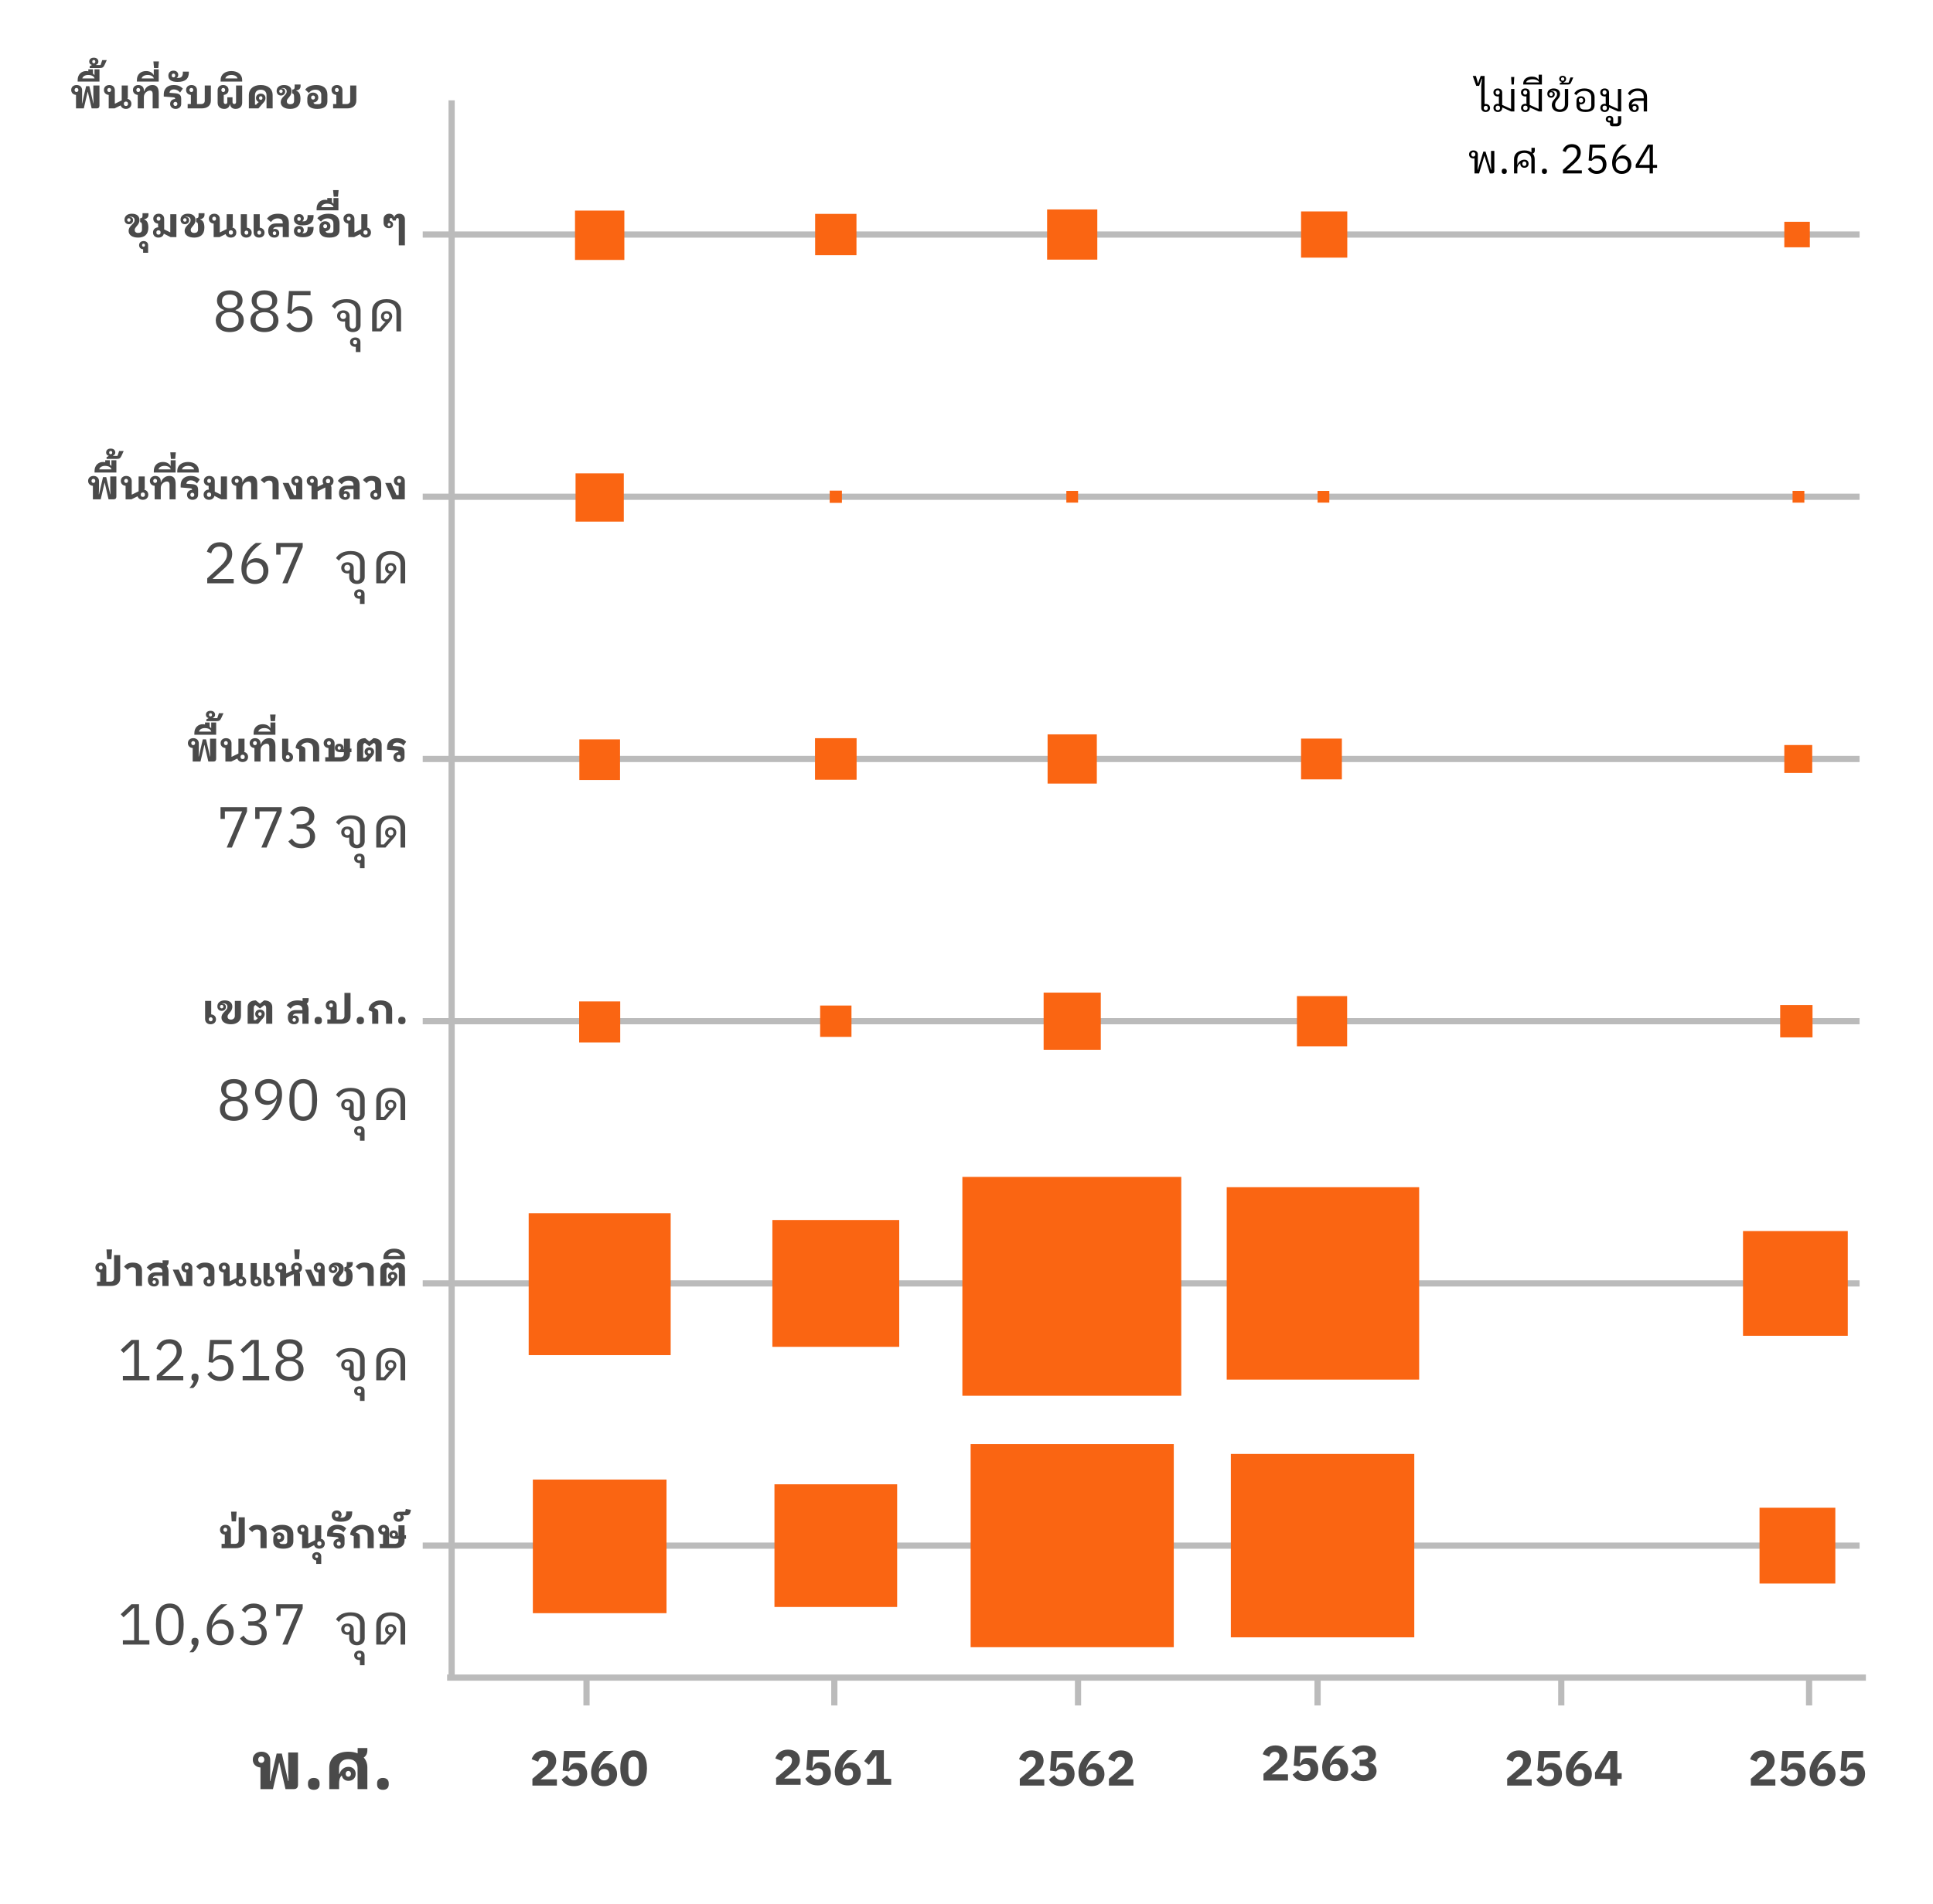 <svg width="468" height="461" viewBox="0 0 468 461" fill="none" xmlns="http://www.w3.org/2000/svg">
<g clip-path="url(#clip0_817_16957)">
<g clip-path="url(#clip1_817_16957)">
<mask id="mask0_817_16957" style="mask-type:luminance" maskUnits="userSpaceOnUse" x="107" y="23" width="344" height="385">
<path d="M451 23.547H107.846V407.542H451V23.547Z" fill="white"/>
</mask>
<g mask="url(#mask0_817_16957)">
<path d="M108.626 374.293H450.221" stroke="#BBBBBB" stroke-width="1.5"/>
<path d="M108.626 310.793H450.221" stroke="#BBBBBB" stroke-width="1.5"/>
<path d="M108.626 247.295H450.221" stroke="#BBBBBB" stroke-width="1.5"/>
<path d="M108.626 183.795H450.221" stroke="#BBBBBB" stroke-width="1.5"/>
<path d="M108.626 120.297H450.221" stroke="#BBBBBB" stroke-width="1.5"/>
<path d="M108.626 56.797H450.221" stroke="#BBBBBB" stroke-width="1.5"/>
</g>
<path d="M109 406.25H451" stroke="#BBBBBB" stroke-width="1.5" stroke-linecap="square"/>
<path d="M63.061 433.25V428.018C61.973 427.922 61.205 427.218 61.205 426.114C61.205 424.93 62.101 424.194 63.317 424.194C64.533 424.194 65.429 424.962 65.429 426.21V428.882L65.349 431.314H65.429L66.981 424.642H68.229L69.781 431.314H69.861L69.781 428.882V424.386H72.149V432.194C72.149 432.818 71.845 433.25 71.157 433.25H69.125L67.637 426.834H67.573L66.085 433.25H63.061ZM63.253 426.898C63.685 426.898 63.989 426.594 63.989 426.114C63.989 425.634 63.685 425.33 63.253 425.33C62.821 425.33 62.517 425.634 62.517 426.114C62.517 426.594 62.821 426.898 63.253 426.898ZM75.973 433.426C75.013 433.426 74.565 432.882 74.565 432.146V431.826C74.565 431.09 75.013 430.546 75.973 430.546C76.933 430.546 77.381 431.09 77.381 431.826V432.146C77.381 432.882 76.933 433.426 75.973 433.426ZM88.942 423.314V423.874C88.942 424.642 88.622 425.234 88.062 425.602C88.622 426.242 88.942 427.058 88.942 428.018V433.25H86.574V428.178C86.574 426.802 85.742 426.002 84.334 426.002C82.926 426.002 82.094 426.802 82.094 428.178V429.586H82.174C82.494 428.61 83.31 427.858 84.35 427.858C85.358 427.858 86.11 428.498 86.11 429.554C86.11 430.61 85.358 431.25 84.35 431.25C83.534 431.25 82.91 430.738 82.766 429.986L82.734 429.97C82.206 430.466 82.094 431.154 82.094 431.97V433.25H79.726V428.018C79.726 425.73 81.502 424.194 84.334 424.194C85.182 424.194 85.95 424.338 86.59 424.594V423.314H88.942ZM84.334 430.258C84.718 430.258 84.974 429.97 84.974 429.554C84.974 429.138 84.718 428.85 84.334 428.85C83.95 428.85 83.694 429.138 83.694 429.554C83.694 429.97 83.95 430.258 84.334 430.258ZM92.707 433.426C91.747 433.426 91.299 432.882 91.299 432.146V431.826C91.299 431.09 91.747 430.546 92.707 430.546C93.667 430.546 94.115 431.09 94.115 431.826V432.146C94.115 432.882 93.667 433.426 92.707 433.426Z" fill="#4A4A4A"/>
<path d="M109.346 406.042V25.047" stroke="#BBBBBB" stroke-width="1.5" stroke-linecap="square"/>
<path d="M109.346 374.291H102.346" stroke="#BBBBBB" stroke-width="1.5"/>
<path d="M53.646 373.862H54.426V371.642C53.746 371.582 53.266 371.142 53.266 370.452C53.266 369.712 53.826 369.252 54.586 369.252C55.346 369.252 55.906 369.732 55.906 370.512V373.862H56.876C57.446 373.862 57.786 373.562 57.786 373.052V367.442H59.266V373.012C59.266 374.212 58.436 374.912 57.036 374.912H53.646V373.862ZM54.546 370.942C54.816 370.942 55.006 370.752 55.006 370.452C55.006 370.152 54.816 369.962 54.546 369.962C54.276 369.962 54.086 370.152 54.086 370.452C54.086 370.752 54.276 370.942 54.546 370.942ZM55.946 366.062H57.286L57.136 368.422H56.096L55.946 366.062ZM64.546 374.912H63.066V371.212C63.066 370.702 62.806 370.382 62.206 370.382C61.636 370.382 61.316 370.682 61.086 371.012L60.206 370.252C60.626 369.632 61.226 369.252 62.316 369.252C63.776 369.252 64.546 369.932 64.546 371.172V374.912ZM68.592 375.032C67.032 375.032 66.162 374.442 66.162 373.242V372.512C66.162 371.662 66.692 371.082 67.532 371.082C68.272 371.082 68.822 371.542 68.822 372.282C68.822 372.982 68.332 373.432 67.652 373.482C67.702 373.752 67.912 373.902 68.282 373.902H68.902C69.322 373.902 69.542 373.692 69.542 373.342V371.622C69.542 370.852 69.012 370.382 68.162 370.382C67.262 370.382 66.822 370.792 66.532 371.172L65.652 370.362C66.082 369.762 66.912 369.252 68.352 369.252C70.092 369.252 71.022 370.112 71.022 371.582V373.242C71.022 374.442 70.152 375.032 68.592 375.032ZM67.552 372.772C67.822 372.772 68.022 372.582 68.022 372.282C68.022 371.982 67.822 371.792 67.552 371.792C67.282 371.792 67.082 371.982 67.082 372.282C67.082 372.582 67.282 372.772 67.552 372.772ZM77.316 375.032C76.686 375.032 76.206 374.712 76.046 374.182L74.566 374.912H73.146V371.642C72.466 371.582 71.986 371.142 71.986 370.452C71.986 369.712 72.546 369.252 73.306 369.252C74.066 369.252 74.626 369.732 74.626 370.512V373.762H74.686L76.296 372.972V369.372H77.776V372.162C77.776 372.292 77.766 372.442 77.676 372.592C78.246 372.722 78.636 373.172 78.636 373.792C78.636 374.542 78.086 375.032 77.316 375.032ZM77.316 374.322C77.636 374.322 77.816 374.122 77.816 373.872V373.712C77.816 373.462 77.636 373.262 77.316 373.262C76.996 373.262 76.816 373.462 76.816 373.712V373.872C76.816 374.122 76.996 374.322 77.316 374.322ZM73.266 370.942C73.536 370.942 73.726 370.752 73.726 370.452C73.726 370.152 73.536 369.962 73.266 369.962C72.996 369.962 72.806 370.152 72.806 370.452C72.806 370.752 72.996 370.942 73.266 370.942ZM76.564 378.712V377.862C75.994 377.822 75.594 377.442 75.594 376.872C75.594 376.262 76.054 375.872 76.684 375.872C77.314 375.872 77.774 376.262 77.774 376.872V378.712H76.564ZM76.664 377.242C76.874 377.242 77.014 377.122 77.014 376.872C77.014 376.622 76.874 376.502 76.664 376.502C76.454 376.502 76.314 376.622 76.314 376.872C76.314 377.122 76.454 377.242 76.664 377.242ZM82.08 375.032C81.32 375.032 80.74 374.562 80.74 373.822C80.74 373.122 81.25 372.672 81.95 372.622V372.572C81.95 372.362 81.86 372.262 81.54 372.232L79.2 372.042V371.452C79.2 370.092 80.17 369.252 81.59 369.252C82.64 369.252 83.26 369.542 83.82 370.112L83.15 371.072C82.8 370.612 82.24 370.312 81.68 370.312C80.99 370.312 80.63 370.642 80.59 371.142L81.8 371.232C82.8 371.302 83.42 371.492 83.42 372.622V373.822C83.42 374.562 82.84 375.032 82.08 375.032ZM82.02 373.322C81.74 373.322 81.54 373.522 81.54 373.822C81.54 374.122 81.74 374.322 82.02 374.322C82.3 374.322 82.5 374.122 82.5 373.822C82.5 373.522 82.3 373.322 82.02 373.322ZM82.544 368.502C81.104 368.502 80.314 368.002 80.314 367.002C80.314 366.212 80.834 365.772 81.554 365.772C82.274 365.772 82.704 366.212 82.704 366.802C82.704 367.182 82.504 367.432 82.314 367.512V367.532H82.754C83.514 367.532 83.824 367.072 83.824 366.202V366.012H85.274V366.202C85.274 367.812 84.334 368.502 82.544 368.502ZM81.554 367.402C81.814 367.402 81.974 367.232 81.974 366.942C81.974 366.652 81.814 366.482 81.554 366.482C81.294 366.482 81.134 366.652 81.134 366.942C81.134 367.232 81.294 367.402 81.554 367.402ZM85.644 374.912V372.002L84.764 371.642C84.894 370.182 86.054 369.252 87.714 369.252C89.434 369.252 90.484 370.172 90.484 371.592V374.912H89.004V371.782C89.004 370.962 88.544 370.312 87.594 370.312C86.914 370.312 86.354 370.662 86.134 371.112L86.504 371.252C86.984 371.432 87.124 371.632 87.124 372.112V374.912H85.644ZM91.947 373.862H92.727V371.642C92.047 371.582 91.567 371.142 91.567 370.452C91.567 369.712 92.127 369.252 92.887 369.252C93.647 369.252 94.207 369.732 94.207 370.512V373.862H95.557C96.127 373.862 96.467 373.562 96.467 373.052V372.642H95.687C94.777 372.642 94.287 372.282 94.287 371.622C94.287 371.002 94.697 370.602 95.337 370.602C95.977 370.602 96.387 371.002 96.387 371.622C96.387 371.742 96.367 371.852 96.327 371.952C96.367 371.922 96.417 371.902 96.467 371.882V369.372H97.947V371.772H98.297V372.642H97.947V373.012C97.947 374.212 97.117 374.912 95.717 374.912H91.947V373.862ZM92.847 370.942C93.117 370.942 93.307 370.752 93.307 370.452C93.307 370.152 93.117 369.962 92.847 369.962C92.577 369.962 92.387 370.152 92.387 370.452C92.387 370.752 92.577 370.942 92.847 370.942ZM95.337 372.042C95.577 372.042 95.727 371.882 95.727 371.622C95.727 371.362 95.577 371.202 95.337 371.202C95.097 371.202 94.947 371.362 94.947 371.622C94.947 371.882 95.097 372.042 95.337 372.042ZM96.523 368.502C95.813 368.502 95.253 368.042 95.253 367.342C95.253 366.462 95.873 366.082 96.803 366.082H98.093L98.253 365.402L99.503 365.642L99.393 366.092C99.283 366.562 99.073 366.942 98.353 366.942H97.833C97.733 366.942 97.643 366.942 97.563 366.922L97.553 366.942C97.693 367.082 97.763 367.262 97.763 367.472C97.763 368.052 97.303 368.502 96.523 368.502ZM96.543 367.792C96.803 367.792 96.973 367.622 96.973 367.322C96.973 367.022 96.803 366.852 96.543 366.852C96.283 366.852 96.113 367.022 96.113 367.322C96.113 367.622 96.283 367.792 96.543 367.792Z" fill="#4A4A4A"/>
<path d="M109.346 310.793H102.346" stroke="#BBBBBB" stroke-width="1.5"/>
<path d="M23.48 310.362H24.26V308.142C23.58 308.082 23.1 307.642 23.1 306.952C23.1 306.212 23.66 305.752 24.42 305.752C25.18 305.752 25.74 306.232 25.74 307.012V310.362H26.71C27.28 310.362 27.62 310.062 27.62 309.552V303.942H29.1V309.512C29.1 310.712 28.27 311.412 26.87 311.412H23.48V310.362ZM24.38 307.442C24.65 307.442 24.84 307.252 24.84 306.952C24.84 306.652 24.65 306.462 24.38 306.462C24.11 306.462 23.92 306.652 23.92 306.952C23.92 307.252 24.11 307.442 24.38 307.442ZM25.78 302.562H27.12L26.97 304.922H25.93L25.78 302.562ZM34.38 311.412H32.9V307.712C32.9 307.202 32.64 306.882 32.04 306.882C31.47 306.882 31.15 307.182 30.92 307.512L30.04 306.752C30.46 306.132 31.06 305.752 32.15 305.752C33.61 305.752 34.38 306.432 34.38 307.672V311.412ZM39.324 311.412V308.942H37.924C37.354 308.942 37.044 309.172 36.994 309.502C37.124 309.452 37.264 309.422 37.434 309.422C38.004 309.422 38.474 309.822 38.474 310.452C38.474 311.112 38.004 311.532 37.304 311.532C36.394 311.532 35.804 310.972 35.804 309.922C35.804 308.692 36.574 308.102 37.704 308.102H39.324V307.992C39.324 307.292 38.954 306.882 38.084 306.882C37.234 306.882 36.764 307.352 36.474 307.772L35.524 306.952C36.044 306.212 36.804 305.752 38.224 305.752C38.654 305.752 39.034 305.802 39.364 305.902V305.202H40.834V305.552C40.834 305.992 40.664 306.332 40.374 306.562C40.654 306.912 40.804 307.372 40.804 307.942V311.412H39.324ZM37.334 310.922C37.574 310.922 37.754 310.742 37.754 310.472C37.754 310.202 37.574 310.022 37.334 310.022C37.094 310.022 36.914 310.202 36.914 310.472C36.914 310.742 37.094 310.922 37.334 310.922ZM46.56 311.412H43.57L41.82 307.452H43.26L44.55 310.382H45.08V308.142C44.4 308.082 43.92 307.642 43.92 306.952C43.92 306.212 44.48 305.752 45.24 305.752C46 305.752 46.56 306.232 46.56 307.012V311.412ZM45.2 307.442C45.47 307.442 45.66 307.252 45.66 306.952C45.66 306.652 45.47 306.462 45.2 306.462C44.93 306.462 44.74 306.652 44.74 306.952C44.74 307.252 44.93 307.442 45.2 307.442ZM50.6 311.532C49.84 311.532 49.28 311.072 49.28 310.332C49.28 309.652 49.76 309.202 50.44 309.142V307.722C50.44 307.202 50.18 306.882 49.55 306.882C48.96 306.882 48.63 307.182 48.4 307.512L47.52 306.752C47.94 306.132 48.56 305.752 49.66 305.752C51.15 305.752 51.92 306.432 51.92 307.672V310.272C51.92 311.052 51.36 311.532 50.6 311.532ZM50.56 310.822C50.83 310.822 51.02 310.632 51.02 310.332C51.02 310.032 50.83 309.842 50.56 309.842C50.29 309.842 50.1 310.032 50.1 310.332C50.1 310.632 50.29 310.822 50.56 310.822ZM58.293 311.532C57.663 311.532 57.183 311.212 57.023 310.682L55.543 311.412H54.123V308.142C53.443 308.082 52.963 307.642 52.963 306.952C52.963 306.212 53.523 305.752 54.283 305.752C55.043 305.752 55.603 306.232 55.603 307.012V310.262H55.663L57.273 309.472V305.872H58.753V308.662C58.753 308.792 58.743 308.942 58.653 309.092C59.223 309.222 59.613 309.672 59.613 310.292C59.613 311.042 59.063 311.532 58.293 311.532ZM58.293 310.822C58.613 310.822 58.793 310.622 58.793 310.372V310.212C58.793 309.962 58.613 309.762 58.293 309.762C57.973 309.762 57.793 309.962 57.793 310.212V310.372C57.793 310.622 57.973 310.822 58.293 310.822ZM54.243 307.442C54.513 307.442 54.703 307.252 54.703 306.952C54.703 306.652 54.513 306.462 54.243 306.462C53.973 306.462 53.783 306.652 53.783 306.952C53.783 307.252 53.973 307.442 54.243 307.442ZM65.121 311.532C64.361 311.532 63.801 311.052 63.801 310.272V305.872H65.281V309.142C65.951 309.202 66.441 309.652 66.441 310.332C66.441 311.072 65.881 311.532 65.121 311.532ZM65.161 310.822C65.431 310.822 65.621 310.632 65.621 310.332C65.621 310.032 65.431 309.842 65.161 309.842C64.891 309.842 64.701 310.032 64.701 310.332C64.701 310.632 64.891 310.822 65.161 310.822ZM62.011 311.532C61.251 311.532 60.691 311.052 60.691 310.272V305.872H62.171V309.142C62.841 309.202 63.331 309.652 63.331 310.332C63.331 311.072 62.771 311.532 62.011 311.532ZM62.051 310.822C62.321 310.822 62.511 310.632 62.511 310.332C62.511 310.032 62.321 309.842 62.051 309.842C61.781 309.842 61.591 310.032 61.591 310.332C61.591 310.632 61.781 310.822 62.051 310.822ZM69.284 311.412H67.804V308.142C67.124 308.082 66.644 307.642 66.644 306.952C66.644 306.212 67.204 305.752 67.964 305.752C68.724 305.752 69.284 306.232 69.284 307.012V308.382L70.694 307.692C70.564 307.502 70.494 307.262 70.494 306.992C70.494 306.242 71.044 305.752 71.814 305.752C72.584 305.752 73.134 306.242 73.134 306.992C73.134 307.512 72.864 307.912 72.454 308.102C72.574 308.222 72.634 308.382 72.634 308.572V311.412H71.154V308.572H71.084L69.284 309.462V311.412ZM71.814 307.522C72.134 307.522 72.314 307.322 72.314 307.072V306.912C72.314 306.662 72.134 306.462 71.814 306.462C71.494 306.462 71.314 306.662 71.314 306.912V307.072C71.314 307.322 71.494 307.522 71.814 307.522ZM67.924 307.442C68.194 307.442 68.384 307.252 68.384 306.952C68.384 306.652 68.194 306.462 67.924 306.462C67.654 306.462 67.464 306.652 67.464 306.952C67.464 307.252 67.654 307.442 67.924 307.442ZM71.239 302.562H72.579L72.429 304.922H71.389L71.239 302.562ZM78.601 311.412H75.611L73.861 307.452H75.301L76.591 310.382H77.121V308.142C76.441 308.082 75.961 307.642 75.961 306.952C75.961 306.212 76.521 305.752 77.281 305.752C78.041 305.752 78.601 306.232 78.601 307.012V311.412ZM77.241 307.442C77.511 307.442 77.701 307.252 77.701 306.952C77.701 306.652 77.511 306.462 77.241 306.462C76.971 306.462 76.781 306.652 76.781 306.952C76.781 307.252 76.971 307.442 77.241 307.442ZM82.901 311.532C81.481 311.532 80.591 310.902 80.591 309.922C80.591 309.332 80.841 308.962 81.411 308.392C81.851 307.952 82.041 307.742 82.041 307.292C82.041 306.862 81.751 306.472 81.091 306.472C80.981 306.472 80.871 306.482 80.781 306.502L80.791 306.562C80.821 306.552 80.851 306.552 80.891 306.552C81.331 306.552 81.671 306.822 81.671 307.332C81.671 307.882 81.251 308.292 80.651 308.292C80.051 308.292 79.601 307.882 79.601 307.202C79.601 306.342 80.281 305.752 81.371 305.752C82.501 305.752 83.221 306.292 83.221 307.252C83.221 307.682 83.121 308.112 82.641 308.662C82.191 309.172 82.071 309.402 82.071 309.632V309.722C82.071 310.112 82.351 310.402 82.901 310.402C83.451 310.402 83.831 310.182 83.831 309.562V308.702C83.831 308.092 83.711 307.812 83.441 307.812H83.381V306.852H83.441C83.741 306.852 83.961 306.732 83.961 306.262V305.632H85.401V306.032C85.401 306.542 85.071 306.982 84.361 307.072V307.142C85.121 307.402 85.371 308.102 85.371 309.122C85.371 310.862 84.321 311.532 82.901 311.532ZM80.651 307.682C80.891 307.682 81.061 307.522 81.061 307.262C81.061 307.002 80.891 306.842 80.651 306.842C80.411 306.842 80.241 307.002 80.241 307.262C80.241 307.522 80.411 307.682 80.651 307.682ZM90.483 311.412H89.003V307.712C89.003 307.202 88.743 306.882 88.143 306.882C87.573 306.882 87.253 307.182 87.023 307.512L86.143 306.752C86.563 306.132 87.163 305.752 88.253 305.752C89.713 305.752 90.483 306.432 90.483 307.672V311.412ZM92.087 311.412V307.362C92.087 306.352 92.857 305.752 94.067 305.752L95.067 306.552L96.067 305.752C97.277 305.752 98.047 306.352 98.047 307.362V311.412H96.567V307.562C96.567 307.172 96.387 306.972 96.127 306.892L95.067 307.712L94.007 306.892C93.747 306.972 93.567 307.172 93.567 307.562V310.512H94.087L94.287 310.282L94.577 310.032C94.177 309.872 93.917 309.522 93.917 309.052C93.917 308.412 94.407 307.982 95.067 307.982C95.727 307.982 96.217 308.412 96.217 309.052C96.217 309.352 96.107 309.732 95.807 310.072L94.637 311.412H92.087ZM95.067 309.492C95.327 309.492 95.477 309.312 95.477 309.052C95.477 308.792 95.327 308.612 95.067 308.612C94.807 308.612 94.657 308.792 94.657 309.052C94.657 309.312 94.807 309.492 95.067 309.492ZM98.048 304.922H92.828V304.522C92.828 303.222 93.868 302.372 95.438 302.372C97.008 302.372 98.048 303.222 98.048 304.522V304.922ZM95.438 303.312C94.658 303.312 94.068 303.662 93.968 304.162H96.918C96.818 303.662 96.228 303.312 95.438 303.312Z" fill="#4A4A4A"/>
<path d="M109.346 247.293H102.346" stroke="#BBBBBB" stroke-width="1.5"/>
<path d="M50.975 248.034C50.215 248.034 49.656 247.554 49.656 246.774V242.374H51.136V245.644C51.806 245.704 52.295 246.154 52.295 246.834C52.295 247.574 51.736 248.034 50.975 248.034ZM51.016 247.324C51.285 247.324 51.475 247.134 51.475 246.834C51.475 246.534 51.285 246.344 51.016 246.344C50.745 246.344 50.556 246.534 50.556 246.834C50.556 247.134 50.745 247.324 51.016 247.324ZM55.929 248.034C54.509 248.034 53.619 247.404 53.619 246.424C53.619 245.854 53.859 245.464 54.439 244.894C54.869 244.464 55.069 244.244 55.069 243.794C55.069 243.364 54.779 242.974 54.119 242.974C54.009 242.974 53.899 242.984 53.809 243.004L53.819 243.054H53.919C54.359 243.054 54.699 243.324 54.699 243.834C54.699 244.384 54.279 244.794 53.679 244.794C53.079 244.794 52.629 244.384 52.629 243.704C52.629 242.844 53.309 242.254 54.399 242.254C55.529 242.254 56.249 242.794 56.249 243.754C56.249 244.214 56.119 244.654 55.669 245.164C55.219 245.674 55.099 245.904 55.099 246.134V246.224C55.099 246.614 55.379 246.904 55.929 246.904C56.479 246.904 56.859 246.524 56.859 246.014V242.374H58.339V246.004C58.339 247.284 57.349 248.034 55.929 248.034ZM53.679 244.184C53.919 244.184 54.089 244.024 54.089 243.764C54.089 243.504 53.919 243.344 53.679 243.344C53.439 243.344 53.269 243.504 53.269 243.764C53.269 244.024 53.439 244.184 53.679 244.184ZM59.958 247.914V243.864C59.958 242.854 60.728 242.254 61.938 242.254L62.938 243.054L63.938 242.254C65.148 242.254 65.918 242.854 65.918 243.864V247.914H64.438V244.064C64.438 243.674 64.258 243.474 63.998 243.394L62.938 244.214L61.878 243.394C61.618 243.474 61.438 243.674 61.438 244.064V247.014H61.958L62.158 246.784L62.448 246.534C62.048 246.374 61.788 246.024 61.788 245.554C61.788 244.914 62.278 244.484 62.938 244.484C63.598 244.484 64.088 244.914 64.088 245.554C64.088 245.854 63.978 246.234 63.678 246.574L62.508 247.914H59.958ZM62.938 245.994C63.198 245.994 63.348 245.814 63.348 245.554C63.348 245.294 63.198 245.114 62.938 245.114C62.678 245.114 62.528 245.294 62.528 245.554C62.528 245.814 62.678 245.994 62.938 245.994ZM73.22 247.914V245.444H71.82C71.25 245.444 70.94 245.674 70.89 246.004C71.02 245.954 71.16 245.924 71.33 245.924C71.9 245.924 72.37 246.324 72.37 246.954C72.37 247.614 71.9 248.034 71.2 248.034C70.29 248.034 69.7 247.474 69.7 246.424C69.7 245.194 70.47 244.604 71.6 244.604H73.22V244.494C73.22 243.794 72.85 243.384 71.98 243.384C71.13 243.384 70.66 243.854 70.37 244.274L69.42 243.454C69.94 242.714 70.7 242.254 72.12 242.254C72.55 242.254 72.93 242.304 73.26 242.404V241.704H74.73V242.054C74.73 242.494 74.56 242.834 74.27 243.064C74.55 243.414 74.7 243.874 74.7 244.444V247.914H73.22ZM71.23 247.424C71.47 247.424 71.65 247.244 71.65 246.974C71.65 246.704 71.47 246.524 71.23 246.524C70.99 246.524 70.81 246.704 70.81 246.974C70.81 247.244 70.99 247.424 71.23 247.424ZM77.046 248.024C76.446 248.024 76.166 247.684 76.166 247.224V247.024C76.166 246.564 76.446 246.224 77.046 246.224C77.646 246.224 77.926 246.564 77.926 247.024V247.224C77.926 247.684 77.646 248.024 77.046 248.024ZM79.252 246.864H80.032V244.644C79.352 244.584 78.872 244.144 78.872 243.454C78.872 242.714 79.432 242.254 80.192 242.254C80.952 242.254 81.512 242.734 81.512 243.514V246.864H82.482C83.052 246.864 83.392 246.564 83.392 246.054V240.444H84.872V246.014C84.872 247.214 84.042 247.914 82.642 247.914H79.252V246.864ZM80.152 243.944C80.422 243.944 80.612 243.754 80.612 243.454C80.612 243.154 80.422 242.964 80.152 242.964C79.882 242.964 79.692 243.154 79.692 243.454C79.692 243.754 79.882 243.944 80.152 243.944ZM87.241 248.024C86.641 248.024 86.361 247.684 86.361 247.224V247.024C86.361 246.564 86.641 246.224 87.241 246.224C87.841 246.224 88.121 246.564 88.121 247.024V247.224C88.121 247.684 87.841 248.024 87.241 248.024ZM90.107 247.914V245.004L89.227 244.644C89.357 243.184 90.517 242.254 92.177 242.254C93.897 242.254 94.947 243.174 94.947 244.594V247.914H93.467V244.784C93.467 243.964 93.007 243.314 92.057 243.314C91.377 243.314 90.817 243.664 90.597 244.114L90.967 244.254C91.447 244.434 91.587 244.634 91.587 245.114V247.914H90.107ZM97.3 248.024C96.7 248.024 96.42 247.684 96.42 247.224V247.024C96.42 246.564 96.7 246.224 97.3 246.224C97.9 246.224 98.18 246.564 98.18 247.024V247.224C98.18 247.684 97.9 248.024 97.3 248.024Z" fill="#4A4A4A"/>
<path d="M109.346 183.795H102.346" stroke="#BBBBBB" stroke-width="1.5"/>
<path d="M46.652 184.414V181.144C45.972 181.084 45.492 180.644 45.492 179.954C45.492 179.214 46.052 178.754 46.812 178.754C47.572 178.754 48.132 179.234 48.132 180.014V181.684L48.082 183.204H48.132L49.102 179.034H49.882L50.852 183.204H50.902L50.852 181.684V178.874H52.332V183.754C52.332 184.144 52.142 184.414 51.712 184.414H50.442L49.512 180.404H49.472L48.542 184.414H46.652ZM46.772 180.444C47.042 180.444 47.232 180.254 47.232 179.954C47.232 179.654 47.042 179.464 46.772 179.464C46.502 179.464 46.312 179.654 46.312 179.954C46.312 180.254 46.502 180.444 46.772 180.444ZM47.055 177.924V177.524C47.055 176.224 47.955 175.374 49.085 175.374C49.265 175.374 49.455 175.394 49.635 175.434V174.954H50.755V175.984C50.885 176.084 50.995 176.204 51.095 176.334H51.135V174.954H52.335V177.924H47.055ZM49.575 176.314C48.865 176.314 48.275 176.664 48.185 177.164H51.145C51.045 176.664 50.445 176.314 49.575 176.314ZM49.962 174.634V174.214L50.512 173.894L50.502 173.884C50.092 173.784 49.852 173.494 49.852 173.084C49.852 172.504 50.282 172.134 50.962 172.134C51.642 172.134 52.072 172.504 52.072 173.084C52.072 173.434 51.882 173.714 51.512 173.844V173.914H52.602L53.002 172.714H54.102L53.622 173.784C53.312 174.464 53.082 174.634 52.412 174.634H49.962ZM50.962 173.494C51.192 173.494 51.332 173.344 51.332 173.094C51.332 172.844 51.192 172.694 50.962 172.694C50.732 172.694 50.592 172.844 50.592 173.094C50.592 173.344 50.732 173.494 50.962 173.494ZM58.742 184.534C58.112 184.534 57.632 184.214 57.472 183.684L55.992 184.414H54.572V181.144C53.892 181.084 53.412 180.644 53.412 179.954C53.412 179.214 53.972 178.754 54.732 178.754C55.492 178.754 56.052 179.234 56.052 180.014V183.264H56.112L57.722 182.474V178.874H59.202V181.664C59.202 181.794 59.192 181.944 59.102 182.094C59.672 182.224 60.062 182.674 60.062 183.294C60.062 184.044 59.512 184.534 58.742 184.534ZM58.742 183.824C59.062 183.824 59.242 183.624 59.242 183.374V183.214C59.242 182.964 59.062 182.764 58.742 182.764C58.422 182.764 58.242 182.964 58.242 183.214V183.374C58.242 183.624 58.422 183.824 58.742 183.824ZM54.692 180.444C54.962 180.444 55.152 180.254 55.152 179.954C55.152 179.654 54.962 179.464 54.692 179.464C54.422 179.464 54.232 179.654 54.232 179.954C54.232 180.254 54.422 180.444 54.692 180.444ZM61.603 184.414V181.144C60.933 181.084 60.443 180.644 60.443 179.954C60.443 179.214 61.023 178.754 61.763 178.754C62.523 178.754 63.083 179.234 63.083 180.014V180.294H63.133C63.453 179.394 64.153 178.754 65.173 178.754C66.233 178.754 66.683 179.424 66.683 180.744V184.414H65.213V180.914C65.213 180.274 64.903 180.094 64.573 180.094C63.963 180.094 63.083 180.674 63.083 181.664V184.414H61.603ZM61.723 180.444C61.993 180.444 62.183 180.254 62.183 179.954C62.183 179.654 61.993 179.464 61.723 179.464C61.453 179.464 61.263 179.654 61.263 179.954C61.263 180.254 61.453 180.444 61.723 180.444ZM61.401 177.924V177.524C61.401 176.224 62.281 175.374 63.611 175.374C64.481 175.374 65.141 175.734 65.451 176.324H65.481V174.954H66.68V177.924H61.401ZM64.01 176.314C63.23 176.314 62.641 176.664 62.541 177.164H65.49C65.391 176.664 64.8 176.314 64.01 176.314ZM66.729 173.034L66.579 174.634H65.539L65.389 173.034H66.729ZM69.628 184.534C68.868 184.534 68.308 184.054 68.308 183.274V178.874H69.788V182.144C70.458 182.204 70.948 182.654 70.948 183.334C70.948 184.074 70.388 184.534 69.628 184.534ZM69.668 183.824C69.938 183.824 70.128 183.634 70.128 183.334C70.128 183.034 69.938 182.844 69.668 182.844C69.398 182.844 69.208 183.034 69.208 183.334C69.208 183.634 69.398 183.824 69.668 183.824ZM72.441 184.414V181.504L71.561 181.144C71.691 179.684 72.851 178.754 74.511 178.754C76.231 178.754 77.281 179.674 77.281 181.094V184.414H75.801V181.284C75.801 180.464 75.341 179.814 74.391 179.814C73.711 179.814 73.151 180.164 72.931 180.614L73.301 180.754C73.781 180.934 73.921 181.134 73.921 181.614V184.414H72.441ZM78.744 183.364H79.524V181.144C78.844 181.084 78.364 180.644 78.364 179.954C78.364 179.214 78.924 178.754 79.684 178.754C80.444 178.754 81.004 179.234 81.004 180.014V183.364H82.354C82.924 183.364 83.264 183.064 83.264 182.554V182.144H82.484C81.574 182.144 81.084 181.784 81.084 181.124C81.084 180.504 81.494 180.104 82.134 180.104C82.774 180.104 83.184 180.504 83.184 181.124C83.184 181.244 83.164 181.354 83.124 181.454C83.164 181.424 83.214 181.404 83.264 181.384V178.874H84.744V181.274H85.094V182.144H84.744V182.514C84.744 183.714 83.914 184.414 82.514 184.414H78.744V183.364ZM79.644 180.444C79.914 180.444 80.104 180.254 80.104 179.954C80.104 179.654 79.914 179.464 79.644 179.464C79.374 179.464 79.184 179.654 79.184 179.954C79.184 180.254 79.374 180.444 79.644 180.444ZM82.134 181.544C82.374 181.544 82.524 181.384 82.524 181.124C82.524 180.864 82.374 180.704 82.134 180.704C81.894 180.704 81.744 180.864 81.744 181.124C81.744 181.384 81.894 181.544 82.134 181.544ZM86.443 184.414V180.364C86.443 179.354 87.213 178.754 88.423 178.754L89.423 179.554L90.423 178.754C91.633 178.754 92.403 179.354 92.403 180.364V184.414H90.923V180.564C90.923 180.174 90.743 179.974 90.483 179.894L89.423 180.714L88.363 179.894C88.103 179.974 87.923 180.174 87.923 180.564V183.514H88.443L88.643 183.284L88.933 183.034C88.533 182.874 88.273 182.524 88.273 182.054C88.273 181.414 88.763 180.984 89.423 180.984C90.083 180.984 90.573 181.414 90.573 182.054C90.573 182.354 90.463 182.734 90.163 183.074L88.993 184.414H86.443ZM89.423 182.494C89.683 182.494 89.833 182.314 89.833 182.054C89.833 181.794 89.683 181.614 89.423 181.614C89.163 181.614 89.013 181.794 89.013 182.054C89.013 182.314 89.163 182.494 89.423 182.494ZM96.601 184.534C95.841 184.534 95.261 184.064 95.261 183.324C95.261 182.624 95.771 182.174 96.471 182.124V182.074C96.471 181.864 96.381 181.764 96.061 181.734L93.721 181.544V180.954C93.721 179.594 94.691 178.754 96.111 178.754C97.161 178.754 97.781 179.044 98.341 179.614L97.671 180.574C97.321 180.114 96.761 179.814 96.201 179.814C95.511 179.814 95.151 180.144 95.111 180.644L96.321 180.734C97.321 180.804 97.941 180.994 97.941 182.124V183.324C97.941 184.064 97.361 184.534 96.601 184.534ZM96.541 182.824C96.261 182.824 96.061 183.024 96.061 183.324C96.061 183.624 96.261 183.824 96.541 183.824C96.821 183.824 97.021 183.624 97.021 183.324C97.021 183.024 96.821 182.824 96.541 182.824Z" fill="#4A4A4A"/>
<path d="M109.346 120.295H102.346" stroke="#BBBBBB" stroke-width="1.5"/>
<path d="M22.492 120.914V117.644C21.812 117.584 21.332 117.144 21.332 116.454C21.332 115.714 21.892 115.254 22.652 115.254C23.412 115.254 23.972 115.734 23.972 116.514V118.184L23.922 119.704H23.972L24.942 115.534H25.722L26.692 119.704H26.742L26.692 118.184V115.374H28.172V120.254C28.172 120.644 27.982 120.914 27.552 120.914H26.282L25.352 116.904H25.312L24.382 120.914H22.492ZM22.612 116.944C22.882 116.944 23.072 116.754 23.072 116.454C23.072 116.154 22.882 115.964 22.612 115.964C22.342 115.964 22.152 116.154 22.152 116.454C22.152 116.754 22.342 116.944 22.612 116.944ZM22.895 114.424V114.024C22.895 112.724 23.795 111.874 24.925 111.874C25.105 111.874 25.295 111.894 25.475 111.934V111.454H26.595V112.484C26.725 112.584 26.835 112.704 26.935 112.834H26.975V111.454H28.175V114.424H22.895ZM25.415 112.814C24.705 112.814 24.115 113.164 24.025 113.664H26.985C26.885 113.164 26.285 112.814 25.415 112.814ZM25.802 111.134V110.714L26.352 110.394L26.342 110.384C25.932 110.284 25.692 109.994 25.692 109.584C25.692 109.004 26.122 108.634 26.802 108.634C27.482 108.634 27.912 109.004 27.912 109.584C27.912 109.934 27.722 110.214 27.352 110.344V110.414H28.442L28.842 109.214H29.942L29.462 110.284C29.152 110.964 28.922 111.134 28.252 111.134H25.802ZM26.802 109.994C27.032 109.994 27.172 109.844 27.172 109.594C27.172 109.344 27.032 109.194 26.802 109.194C26.572 109.194 26.432 109.344 26.432 109.594C26.432 109.844 26.572 109.994 26.802 109.994ZM34.582 121.034C33.952 121.034 33.472 120.714 33.312 120.184L31.832 120.914H30.412V117.644C29.732 117.584 29.252 117.144 29.252 116.454C29.252 115.714 29.812 115.254 30.572 115.254C31.332 115.254 31.892 115.734 31.892 116.514V119.764H31.952L33.562 118.974V115.374H35.042V118.164C35.042 118.294 35.032 118.444 34.942 118.594C35.512 118.724 35.902 119.174 35.902 119.794C35.902 120.544 35.352 121.034 34.582 121.034ZM34.582 120.324C34.902 120.324 35.082 120.124 35.082 119.874V119.714C35.082 119.464 34.902 119.264 34.582 119.264C34.262 119.264 34.082 119.464 34.082 119.714V119.874C34.082 120.124 34.262 120.324 34.582 120.324ZM30.532 116.944C30.802 116.944 30.992 116.754 30.992 116.454C30.992 116.154 30.802 115.964 30.532 115.964C30.262 115.964 30.072 116.154 30.072 116.454C30.072 116.754 30.262 116.944 30.532 116.944ZM37.443 120.914V117.644C36.773 117.584 36.283 117.144 36.283 116.454C36.283 115.714 36.863 115.254 37.603 115.254C38.363 115.254 38.923 115.734 38.923 116.514V116.794H38.973C39.293 115.894 39.993 115.254 41.013 115.254C42.073 115.254 42.523 115.924 42.523 117.244V120.914H41.053V117.414C41.053 116.774 40.743 116.594 40.413 116.594C39.803 116.594 38.923 117.174 38.923 118.164V120.914H37.443ZM37.563 116.944C37.833 116.944 38.023 116.754 38.023 116.454C38.023 116.154 37.833 115.964 37.563 115.964C37.293 115.964 37.103 116.154 37.103 116.454C37.103 116.754 37.293 116.944 37.563 116.944ZM37.24 114.424V114.024C37.24 112.724 38.12 111.874 39.45 111.874C40.32 111.874 40.98 112.234 41.29 112.824H41.32V111.454H42.52V114.424H37.24ZM39.85 112.814C39.07 112.814 38.48 113.164 38.38 113.664H41.33C41.23 113.164 40.64 112.814 39.85 112.814ZM42.569 109.534L42.419 111.134H41.379L41.229 109.534H42.569ZM46.621 121.034C45.861 121.034 45.281 120.564 45.281 119.824C45.281 119.124 45.791 118.674 46.491 118.624V118.574C46.491 118.364 46.401 118.264 46.081 118.234L43.741 118.044V117.454C43.741 116.094 44.711 115.254 46.131 115.254C47.181 115.254 47.801 115.544 48.361 116.114L47.691 117.074C47.341 116.614 46.781 116.314 46.221 116.314C45.531 116.314 45.171 116.644 45.131 117.144L46.341 117.234C47.341 117.304 47.961 117.494 47.961 118.624V119.824C47.961 120.564 47.381 121.034 46.621 121.034ZM46.561 119.324C46.281 119.324 46.081 119.524 46.081 119.824C46.081 120.124 46.281 120.324 46.561 120.324C46.841 120.324 47.041 120.124 47.041 119.824C47.041 119.524 46.841 119.324 46.561 119.324ZM48.136 114.424H42.916V114.024C42.916 112.724 43.956 111.874 45.526 111.874C47.096 111.874 48.136 112.724 48.136 114.024V114.424ZM45.526 112.814C44.745 112.814 44.156 113.164 44.056 113.664H47.005C46.906 113.164 46.316 112.814 45.526 112.814ZM50.615 121.034C49.845 121.034 49.295 120.544 49.295 119.794C49.295 119.064 49.815 118.584 50.555 118.554C50.525 118.454 50.515 118.344 50.515 118.204V117.644C49.835 117.584 49.355 117.144 49.355 116.454C49.355 115.714 49.915 115.254 50.675 115.254C51.435 115.254 51.995 115.724 51.995 116.514V119.044L53.415 119.744H53.475V115.374H54.955V120.914H53.545L51.905 120.084C51.785 120.664 51.285 121.034 50.615 121.034ZM50.615 120.324C50.935 120.324 51.115 120.124 51.115 119.874V119.714C51.115 119.464 50.935 119.264 50.615 119.264C50.295 119.264 50.115 119.464 50.115 119.714V119.874C50.115 120.124 50.295 120.324 50.615 120.324ZM50.635 116.944C50.905 116.944 51.095 116.754 51.095 116.454C51.095 116.154 50.905 115.964 50.635 115.964C50.365 115.964 50.175 116.154 50.175 116.454C50.175 116.754 50.365 116.944 50.635 116.944ZM57.199 120.914V117.644C56.529 117.584 56.039 117.144 56.039 116.454C56.039 115.714 56.619 115.254 57.359 115.254C58.119 115.254 58.679 115.734 58.679 116.514V116.794H58.729C59.049 115.894 59.749 115.254 60.769 115.254C61.829 115.254 62.279 115.924 62.279 117.244V120.914H60.809V117.414C60.809 116.774 60.499 116.594 60.169 116.594C59.559 116.594 58.679 117.174 58.679 118.164V120.914H57.199ZM57.319 116.944C57.589 116.944 57.779 116.754 57.779 116.454C57.779 116.154 57.589 115.964 57.319 115.964C57.049 115.964 56.859 116.154 56.859 116.454C56.859 116.754 57.049 116.944 57.319 116.944ZM67.466 120.914H65.986V117.214C65.986 116.704 65.726 116.384 65.126 116.384C64.556 116.384 64.236 116.684 64.006 117.014L63.126 116.254C63.546 115.634 64.146 115.254 65.236 115.254C66.696 115.254 67.466 115.934 67.466 117.174V120.914ZM73.181 120.914H70.191L68.441 116.954H69.881L71.171 119.884H71.701V117.644C71.021 117.584 70.541 117.144 70.541 116.454C70.541 115.714 71.101 115.254 71.861 115.254C72.621 115.254 73.181 115.734 73.181 116.514V120.914ZM71.821 116.944C72.091 116.944 72.281 116.754 72.281 116.454C72.281 116.154 72.091 115.964 71.821 115.964C71.551 115.964 71.361 116.154 71.361 116.454C71.361 116.754 71.551 116.944 71.821 116.944ZM76.901 120.914H75.421V117.644C74.742 117.584 74.261 117.144 74.261 116.454C74.261 115.714 74.822 115.254 75.582 115.254C76.341 115.254 76.901 115.734 76.901 116.514V117.884L78.311 117.194C78.181 117.004 78.112 116.764 78.112 116.494C78.112 115.744 78.662 115.254 79.431 115.254C80.201 115.254 80.751 115.744 80.751 116.494C80.751 117.014 80.481 117.414 80.072 117.604C80.192 117.724 80.251 117.884 80.251 118.074V120.914H78.772V118.074H78.701L76.901 118.964V120.914ZM79.431 117.024C79.751 117.024 79.931 116.824 79.931 116.574V116.414C79.931 116.164 79.751 115.964 79.431 115.964C79.112 115.964 78.931 116.164 78.931 116.414V116.574C78.931 116.824 79.112 117.024 79.431 117.024ZM75.541 116.944C75.811 116.944 76.001 116.754 76.001 116.454C76.001 116.154 75.811 115.964 75.541 115.964C75.272 115.964 75.082 116.154 75.082 116.454C75.082 116.754 75.272 116.944 75.541 116.944ZM83.573 121.034C82.663 121.034 82.073 120.474 82.073 119.424C82.073 118.194 82.843 117.604 83.973 117.604H85.593V117.494C85.593 116.794 85.223 116.384 84.353 116.384C83.503 116.384 83.033 116.854 82.743 117.274L81.793 116.454C82.313 115.714 83.073 115.254 84.493 115.254C86.173 115.254 87.073 116.024 87.073 117.444V120.914H85.593V118.444H84.193C83.623 118.444 83.313 118.674 83.263 119.004C83.393 118.954 83.533 118.924 83.703 118.924C84.273 118.924 84.743 119.324 84.743 119.954C84.743 120.614 84.273 121.034 83.573 121.034ZM83.603 120.424C83.843 120.424 84.023 120.244 84.023 119.974C84.023 119.704 83.843 119.524 83.603 119.524C83.363 119.524 83.183 119.704 83.183 119.974C83.183 120.244 83.363 120.424 83.603 120.424ZM90.972 121.034C90.212 121.034 89.651 120.574 89.651 119.834C89.651 119.154 90.132 118.704 90.811 118.644V117.224C90.811 116.704 90.552 116.384 89.921 116.384C89.332 116.384 89.001 116.684 88.772 117.014L87.891 116.254C88.311 115.634 88.931 115.254 90.031 115.254C91.522 115.254 92.291 115.934 92.291 117.174V119.774C92.291 120.554 91.731 121.034 90.972 121.034ZM90.931 120.324C91.201 120.324 91.391 120.134 91.391 119.834C91.391 119.534 91.201 119.344 90.931 119.344C90.662 119.344 90.472 119.534 90.472 119.834C90.472 120.134 90.662 120.324 90.931 120.324ZM98.005 120.914H95.015L93.265 116.954H94.705L95.995 119.884H96.525V117.644C95.845 117.584 95.365 117.144 95.365 116.454C95.365 115.714 95.925 115.254 96.685 115.254C97.445 115.254 98.005 115.734 98.005 116.514V120.914ZM96.645 116.944C96.915 116.944 97.105 116.754 97.105 116.454C97.105 116.154 96.915 115.964 96.645 115.964C96.375 115.964 96.185 116.154 96.185 116.454C96.185 116.754 96.375 116.944 96.645 116.944Z" fill="#4A4A4A"/>
<path d="M109.346 56.795H102.346" stroke="#BBBBBB" stroke-width="1.5"/>
<path d="M33.448 57.536C32.028 57.536 31.138 56.906 31.138 55.926C31.138 55.336 31.388 54.966 31.958 54.396C32.398 53.956 32.588 53.746 32.588 53.296C32.588 52.866 32.298 52.476 31.638 52.476C31.528 52.476 31.418 52.486 31.328 52.506L31.338 52.566C31.368 52.556 31.398 52.556 31.438 52.556C31.878 52.556 32.218 52.826 32.218 53.336C32.218 53.886 31.798 54.296 31.198 54.296C30.598 54.296 30.148 53.886 30.148 53.206C30.148 52.346 30.828 51.756 31.918 51.756C33.048 51.756 33.768 52.296 33.768 53.256C33.768 53.686 33.668 54.116 33.188 54.666C32.738 55.176 32.618 55.406 32.618 55.636V55.726C32.618 56.116 32.898 56.406 33.448 56.406C33.998 56.406 34.378 56.186 34.378 55.566V54.706C34.378 54.096 34.258 53.816 33.988 53.816H33.928V52.856H33.988C34.288 52.856 34.508 52.736 34.508 52.266V51.636H35.948V52.036C35.948 52.546 35.618 52.986 34.908 53.076V53.146C35.668 53.406 35.918 54.106 35.918 55.126C35.918 56.866 34.868 57.536 33.448 57.536ZM31.198 53.686C31.438 53.686 31.608 53.526 31.608 53.266C31.608 53.006 31.438 52.846 31.198 52.846C30.958 52.846 30.788 53.006 30.788 53.266C30.788 53.526 30.958 53.686 31.198 53.686ZM34.65 61.216V60.366C34.08 60.326 33.68 59.946 33.68 59.376C33.68 58.766 34.14 58.376 34.77 58.376C35.4 58.376 35.86 58.766 35.86 59.376V61.216H34.65ZM34.75 59.746C34.96 59.746 35.1 59.626 35.1 59.376C35.1 59.126 34.96 59.006 34.75 59.006C34.54 59.006 34.4 59.126 34.4 59.376C34.4 59.626 34.54 59.746 34.75 59.746ZM38.369 57.536C37.599 57.536 37.049 57.046 37.049 56.296C37.049 55.566 37.569 55.086 38.309 55.056C38.279 54.956 38.269 54.846 38.269 54.706V54.146C37.589 54.086 37.109 53.646 37.109 52.956C37.109 52.216 37.669 51.756 38.429 51.756C39.189 51.756 39.749 52.226 39.749 53.016V55.546L41.169 56.246H41.229V51.876H42.709V57.416H41.299L39.659 56.586C39.539 57.166 39.039 57.536 38.369 57.536ZM38.369 56.826C38.689 56.826 38.869 56.626 38.869 56.376V56.216C38.869 55.966 38.689 55.766 38.369 55.766C38.049 55.766 37.869 55.966 37.869 56.216V56.376C37.869 56.626 38.049 56.826 38.369 56.826ZM38.389 53.446C38.659 53.446 38.849 53.256 38.849 52.956C38.849 52.656 38.659 52.466 38.389 52.466C38.119 52.466 37.929 52.656 37.929 52.956C37.929 53.256 38.119 53.446 38.389 53.446ZM47.013 57.536C45.593 57.536 44.703 56.906 44.703 55.926C44.703 55.336 44.953 54.966 45.523 54.396C45.963 53.956 46.153 53.746 46.153 53.296C46.153 52.866 45.863 52.476 45.203 52.476C45.093 52.476 44.983 52.486 44.893 52.506L44.903 52.566C44.933 52.556 44.963 52.556 45.003 52.556C45.443 52.556 45.783 52.826 45.783 53.336C45.783 53.886 45.363 54.296 44.763 54.296C44.163 54.296 43.713 53.886 43.713 53.206C43.713 52.346 44.393 51.756 45.483 51.756C46.613 51.756 47.333 52.296 47.333 53.256C47.333 53.686 47.233 54.116 46.753 54.666C46.303 55.176 46.183 55.406 46.183 55.636V55.726C46.183 56.116 46.463 56.406 47.013 56.406C47.563 56.406 47.943 56.186 47.943 55.566V54.706C47.943 54.096 47.823 53.816 47.553 53.816H47.493V52.856H47.553C47.853 52.856 48.073 52.736 48.073 52.266V51.636H49.513V52.036C49.513 52.546 49.183 52.986 48.473 53.076V53.146C49.233 53.406 49.483 54.106 49.483 55.126C49.483 56.866 48.433 57.536 47.013 57.536ZM44.763 53.686C45.003 53.686 45.173 53.526 45.173 53.266C45.173 53.006 45.003 52.846 44.763 52.846C44.523 52.846 44.353 53.006 44.353 53.266C44.353 53.526 44.523 53.686 44.763 53.686ZM55.9 57.536C55.27 57.536 54.79 57.216 54.63 56.686L53.15 57.416H51.73V54.146C51.05 54.086 50.57 53.646 50.57 52.956C50.57 52.216 51.13 51.756 51.89 51.756C52.65 51.756 53.21 52.236 53.21 53.016V56.266H53.27L54.88 55.476V51.876H56.36V54.666C56.36 54.796 56.35 54.946 56.26 55.096C56.83 55.226 57.22 55.676 57.22 56.296C57.22 57.046 56.67 57.536 55.9 57.536ZM55.9 56.826C56.22 56.826 56.4 56.626 56.4 56.376V56.216C56.4 55.966 56.22 55.766 55.9 55.766C55.58 55.766 55.4 55.966 55.4 56.216V56.376C55.4 56.626 55.58 56.826 55.9 56.826ZM51.85 53.446C52.12 53.446 52.31 53.256 52.31 52.956C52.31 52.656 52.12 52.466 51.85 52.466C51.58 52.466 51.39 52.656 51.39 52.956C51.39 53.256 51.58 53.446 51.85 53.446ZM62.728 57.536C61.968 57.536 61.408 57.056 61.408 56.276V51.876H62.888V55.146C63.558 55.206 64.048 55.656 64.048 56.336C64.048 57.076 63.488 57.536 62.728 57.536ZM62.768 56.826C63.038 56.826 63.228 56.636 63.228 56.336C63.228 56.036 63.038 55.846 62.768 55.846C62.498 55.846 62.308 56.036 62.308 56.336C62.308 56.636 62.498 56.826 62.768 56.826ZM59.618 57.536C58.858 57.536 58.298 57.056 58.298 56.276V51.876H59.778V55.146C60.448 55.206 60.938 55.656 60.938 56.336C60.938 57.076 60.378 57.536 59.618 57.536ZM59.658 56.826C59.928 56.826 60.118 56.636 60.118 56.336C60.118 56.036 59.928 55.846 59.658 55.846C59.388 55.846 59.198 56.036 59.198 56.336C59.198 56.636 59.388 56.826 59.658 56.826ZM66.434 57.536C65.525 57.536 64.934 56.976 64.934 55.926C64.934 54.696 65.704 54.106 66.835 54.106H68.454V53.996C68.454 53.296 68.085 52.886 67.215 52.886C66.365 52.886 65.894 53.356 65.605 53.776L64.654 52.956C65.174 52.216 65.934 51.756 67.355 51.756C69.034 51.756 69.934 52.526 69.934 53.946V57.416H68.454V54.946H67.055C66.484 54.946 66.174 55.176 66.124 55.506C66.254 55.456 66.394 55.426 66.564 55.426C67.135 55.426 67.605 55.826 67.605 56.456C67.605 57.116 67.135 57.536 66.434 57.536ZM66.465 56.926C66.704 56.926 66.885 56.746 66.885 56.476C66.885 56.206 66.704 56.026 66.465 56.026C66.225 56.026 66.044 56.206 66.044 56.476C66.044 56.746 66.225 56.926 66.465 56.926ZM73.341 54.576C71.93 54.576 71.16 54.056 71.16 53.076C71.16 52.286 71.68 51.846 72.41 51.846C73.121 51.846 73.55 52.286 73.55 52.876C73.55 53.256 73.35 53.506 73.16 53.586V53.606H73.501C74.21 53.606 74.471 53.146 74.471 52.276V52.086H75.921V52.276C75.921 53.886 75.05 54.576 73.341 54.576ZM73.341 57.446C71.93 57.446 71.16 56.926 71.16 55.946C71.16 55.156 71.68 54.716 72.41 54.716C73.121 54.716 73.55 55.156 73.55 55.746C73.55 56.126 73.35 56.376 73.16 56.456V56.476H73.501C74.21 56.476 74.471 56.016 74.471 55.146V54.956H75.921V55.146C75.921 56.756 75.05 57.446 73.341 57.446ZM72.4 53.476C72.66 53.476 72.82 53.306 72.82 53.016C72.82 52.726 72.66 52.556 72.4 52.556C72.141 52.556 71.981 52.726 71.981 53.016C71.981 53.306 72.141 53.476 72.4 53.476ZM72.4 56.346C72.66 56.346 72.82 56.176 72.82 55.886C72.82 55.596 72.66 55.426 72.4 55.426C72.141 55.426 71.981 55.596 71.981 55.886C71.981 56.176 72.141 56.346 72.4 56.346ZM79.774 57.536C78.214 57.536 77.344 56.946 77.344 55.746V55.016C77.344 54.166 77.874 53.586 78.714 53.586C79.454 53.586 80.004 54.046 80.004 54.786C80.004 55.486 79.514 55.936 78.834 55.986C78.884 56.256 79.094 56.406 79.464 56.406H80.084C80.504 56.406 80.724 56.196 80.724 55.846V54.126C80.724 53.356 80.194 52.886 79.344 52.886C78.444 52.886 78.004 53.296 77.714 53.676L76.834 52.866C77.264 52.266 78.094 51.756 79.534 51.756C81.274 51.756 82.204 52.616 82.204 54.086V55.746C82.204 56.946 81.334 57.536 79.774 57.536ZM78.734 55.276C79.004 55.276 79.204 55.086 79.204 54.786C79.204 54.486 79.004 54.296 78.734 54.296C78.464 54.296 78.264 54.486 78.264 54.786C78.264 55.086 78.464 55.276 78.734 55.276ZM76.654 50.926V50.526C76.654 49.226 77.554 48.376 78.684 48.376C78.864 48.376 79.054 48.396 79.234 48.436V47.956H80.354V48.986C80.484 49.086 80.594 49.206 80.694 49.336H80.734V47.956H81.934V50.926H76.654ZM79.174 49.316C78.464 49.316 77.874 49.666 77.784 50.166H80.744C80.644 49.666 80.044 49.316 79.174 49.316ZM81.983 46.036L81.833 47.636H80.793L80.643 46.036H81.983ZM88.498 57.536C87.868 57.536 87.388 57.216 87.228 56.686L85.748 57.416H84.328V54.146C83.648 54.086 83.168 53.646 83.168 52.956C83.168 52.216 83.728 51.756 84.488 51.756C85.248 51.756 85.808 52.236 85.808 53.016V56.266H85.868L87.478 55.476V51.876H88.958V54.666C88.958 54.796 88.948 54.946 88.858 55.096C89.428 55.226 89.818 55.676 89.818 56.296C89.818 57.046 89.268 57.536 88.498 57.536ZM88.498 56.826C88.818 56.826 88.998 56.626 88.998 56.376V56.216C88.998 55.966 88.818 55.766 88.498 55.766C88.178 55.766 87.998 55.966 87.998 56.216V56.376C87.998 56.626 88.178 56.826 88.498 56.826ZM84.448 53.446C84.718 53.446 84.908 53.256 84.908 52.956C84.908 52.656 84.718 52.466 84.448 52.466C84.178 52.466 83.988 52.656 83.988 52.956C83.988 53.256 84.178 53.446 84.448 53.446ZM94.209 55.256C93.379 55.256 92.869 54.746 92.869 53.926V53.096C92.869 52.276 93.439 51.756 94.259 51.756C94.799 51.756 95.339 52.076 95.409 52.566H95.489C95.559 52.076 96.099 51.756 96.639 51.756C97.459 51.756 98.029 52.276 98.029 53.096V59.416H96.549V53.176C96.549 52.926 96.439 52.806 96.229 52.806C96.009 52.806 95.869 52.966 95.819 53.396H95.079C95.029 52.966 94.889 52.806 94.669 52.806C94.459 52.806 94.349 52.926 94.349 53.176V53.506C94.829 53.556 95.159 53.886 95.159 54.376C95.159 54.916 94.769 55.256 94.209 55.256ZM94.209 54.756C94.419 54.756 94.559 54.606 94.559 54.376C94.559 54.146 94.419 53.996 94.209 53.996C93.999 53.996 93.859 54.146 93.859 54.376C93.859 54.606 93.999 54.756 94.209 54.756Z" fill="#4A4A4A"/>
<path d="M55.628 80.418C53.402 80.418 52.24 79.2 52.24 77.59C52.24 76.26 53.038 75.49 54.214 75.168V75.056C53.192 74.706 52.534 73.88 52.534 72.76C52.534 71.276 53.682 70.31 55.628 70.31C57.574 70.31 58.722 71.276 58.722 72.76C58.722 73.88 58.064 74.706 57.042 75.056V75.168C58.218 75.49 59.016 76.26 59.016 77.59C59.016 79.2 57.854 80.418 55.628 80.418ZM55.628 79.396C56.986 79.396 57.77 78.752 57.77 77.646V77.352C57.77 76.246 56.986 75.602 55.628 75.602C54.27 75.602 53.486 76.246 53.486 77.352V77.646C53.486 78.752 54.27 79.396 55.628 79.396ZM55.628 74.622C56.846 74.622 57.504 74.076 57.504 73.082V72.872C57.504 71.878 56.846 71.332 55.628 71.332C54.41 71.332 53.752 71.878 53.752 72.872V73.082C53.752 74.076 54.41 74.622 55.628 74.622ZM64.023 80.418C61.797 80.418 60.635 79.2 60.635 77.59C60.635 76.26 61.433 75.49 62.609 75.168V75.056C61.587 74.706 60.929 73.88 60.929 72.76C60.929 71.276 62.077 70.31 64.023 70.31C65.969 70.31 67.117 71.276 67.117 72.76C67.117 73.88 66.459 74.706 65.437 75.056V75.168C66.613 75.49 67.411 76.26 67.411 77.59C67.411 79.2 66.249 80.418 64.023 80.418ZM64.023 79.396C65.381 79.396 66.165 78.752 66.165 77.646V77.352C66.165 76.246 65.381 75.602 64.023 75.602C62.665 75.602 61.881 76.246 61.881 77.352V77.646C61.881 78.752 62.665 79.396 64.023 79.396ZM64.023 74.622C65.241 74.622 65.899 74.076 65.899 73.082V72.872C65.899 71.878 65.241 71.332 64.023 71.332C62.805 71.332 62.147 71.878 62.147 72.872V73.082C62.147 74.076 62.805 74.622 64.023 74.622ZM75.189 70.478V71.514H70.905L70.625 75.238H70.723C71.185 74.58 71.703 74.16 72.725 74.16C74.405 74.16 75.637 75.294 75.637 77.184C75.637 79.088 74.405 80.418 72.347 80.418C70.723 80.418 69.883 79.592 69.295 78.752L70.177 78.08C70.681 78.85 71.171 79.368 72.347 79.368C73.677 79.368 74.391 78.626 74.391 77.338V77.198C74.391 75.91 73.677 75.168 72.347 75.168C71.451 75.168 71.003 75.546 70.597 75.994L69.603 75.854L69.953 70.478H75.189ZM85.422 80.418C84.33 80.418 83.546 79.774 83.546 78.738V77.828C83.406 77.856 83.266 77.87 83.126 77.87C82.23 77.87 81.614 77.338 81.614 76.512C81.614 75.686 82.23 75.154 83.126 75.154C84.022 75.154 84.638 75.686 84.638 76.512V78.71C84.638 79.27 84.946 79.578 85.408 79.578C85.87 79.578 86.178 79.27 86.178 78.71V75.322C86.178 74.02 85.296 73.278 83.882 73.278C82.552 73.278 81.642 73.852 81.068 74.79L80.354 74.146C80.998 73.11 82.062 72.438 83.952 72.438C86.038 72.438 87.298 73.53 87.298 75.238V78.738C87.298 79.774 86.514 80.418 85.422 80.418ZM83.084 77.254C83.518 77.254 83.798 76.96 83.798 76.512C83.798 76.064 83.518 75.77 83.084 75.77C82.65 75.77 82.37 76.064 82.37 76.512C82.37 76.96 82.65 77.254 83.084 77.254ZM86.146 85.248V83.988H86.006C85.25 83.988 84.746 83.554 84.746 82.854C84.746 82.168 85.278 81.72 86.034 81.72C86.79 81.72 87.266 82.168 87.266 82.854V85.248H86.146ZM85.978 83.372C86.3 83.372 86.468 83.176 86.468 82.854C86.468 82.532 86.3 82.336 85.978 82.336C85.656 82.336 85.474 82.532 85.474 82.854C85.474 83.176 85.656 83.372 85.978 83.372ZM90.098 80.25V75.42C90.098 73.6 91.428 72.438 93.598 72.438C95.768 72.438 97.098 73.6 97.098 75.42V80.25H95.978V75.574C95.978 74.132 95.082 73.278 93.598 73.278C92.114 73.278 91.218 74.132 91.218 75.574V79.494H91.918L93.01 78.262L93.36 77.898C92.674 77.814 92.24 77.338 92.24 76.624C92.24 75.84 92.786 75.336 93.598 75.336C94.41 75.336 94.956 75.84 94.956 76.624C94.956 77.156 94.676 77.548 94.242 78.052L92.31 80.25H90.098ZM93.598 77.338C94.004 77.338 94.256 77.058 94.256 76.624C94.256 76.19 94.004 75.91 93.598 75.91C93.192 75.91 92.94 76.19 92.94 76.624C92.94 77.058 93.192 77.338 93.598 77.338Z" fill="#4A4A4A"/>
<path d="M56.582 140.214V141.25H50.17V140.046L53.362 137.106C54.272 136.266 54.972 135.286 54.972 134.348V134.18C54.972 133.102 54.37 132.36 53.166 132.36C51.962 132.36 51.402 133.088 51.136 134.012L50.086 133.606C50.464 132.458 51.332 131.31 53.222 131.31C55.126 131.31 56.218 132.486 56.218 134.152C56.218 135.664 55.322 136.728 54.076 137.848L51.444 140.214H56.582ZM61.728 141.418C59.698 141.418 58.452 139.99 58.452 137.666C58.452 134.768 60.37 132.5 61.938 131.478H63.45C61.364 133.004 60.202 134.278 59.67 136.546L59.74 136.574C60.202 135.776 60.902 135.174 62.092 135.174C63.772 135.174 64.976 136.336 64.976 138.184C64.976 140.102 63.688 141.418 61.728 141.418ZM61.714 140.396C63.002 140.396 63.758 139.654 63.758 138.338V138.226C63.758 136.91 63.002 136.168 61.714 136.168C60.426 136.168 59.67 136.91 59.67 138.226V138.338C59.67 139.654 60.426 140.396 61.714 140.396ZM69.619 141.25H68.359L72.097 132.486H67.925V134.306H66.875V131.478H73.287V132.514L69.619 141.25ZM86.422 141.418C85.33 141.418 84.546 140.774 84.546 139.738V138.828C84.406 138.856 84.266 138.87 84.126 138.87C83.23 138.87 82.614 138.338 82.614 137.512C82.614 136.686 83.23 136.154 84.126 136.154C85.022 136.154 85.638 136.686 85.638 137.512V139.71C85.638 140.27 85.946 140.578 86.408 140.578C86.87 140.578 87.178 140.27 87.178 139.71V136.322C87.178 135.02 86.296 134.278 84.882 134.278C83.552 134.278 82.642 134.852 82.068 135.79L81.354 135.146C81.998 134.11 83.062 133.438 84.952 133.438C87.038 133.438 88.298 134.53 88.298 136.238V139.738C88.298 140.774 87.514 141.418 86.422 141.418ZM84.084 138.254C84.518 138.254 84.798 137.96 84.798 137.512C84.798 137.064 84.518 136.77 84.084 136.77C83.65 136.77 83.37 137.064 83.37 137.512C83.37 137.96 83.65 138.254 84.084 138.254ZM87.146 146.248V144.988H87.006C86.25 144.988 85.746 144.554 85.746 143.854C85.746 143.168 86.278 142.72 87.034 142.72C87.79 142.72 88.266 143.168 88.266 143.854V146.248H87.146ZM86.978 144.372C87.3 144.372 87.468 144.176 87.468 143.854C87.468 143.532 87.3 143.336 86.978 143.336C86.656 143.336 86.474 143.532 86.474 143.854C86.474 144.176 86.656 144.372 86.978 144.372ZM91.098 141.25V136.42C91.098 134.6 92.428 133.438 94.598 133.438C96.768 133.438 98.098 134.6 98.098 136.42V141.25H96.978V136.574C96.978 135.132 96.082 134.278 94.598 134.278C93.114 134.278 92.218 135.132 92.218 136.574V140.494H92.918L94.01 139.262L94.36 138.898C93.674 138.814 93.24 138.338 93.24 137.624C93.24 136.84 93.786 136.336 94.598 136.336C95.41 136.336 95.956 136.84 95.956 137.624C95.956 138.156 95.676 138.548 95.242 139.052L93.31 141.25H91.098ZM94.598 138.338C95.004 138.338 95.256 138.058 95.256 137.624C95.256 137.19 95.004 136.91 94.598 136.91C94.192 136.91 93.94 137.19 93.94 137.624C93.94 138.058 94.192 138.338 94.598 138.338Z" fill="#4A4A4A"/>
<path d="M56.138 205.25H54.878L58.616 196.486H54.444V198.306H53.394V195.478H59.806V196.514L56.138 205.25ZM64.533 205.25H63.273L67.011 196.486H62.839V198.306H61.789V195.478H68.201V196.514L64.533 205.25ZM71.807 199.622H72.871C74.187 199.622 74.859 198.936 74.859 197.998V197.9C74.859 196.878 74.145 196.36 73.109 196.36C72.101 196.36 71.499 196.836 71.093 197.578L70.225 196.906C70.715 196.122 71.569 195.31 73.137 195.31C74.789 195.31 76.105 196.192 76.105 197.774C76.105 199.034 75.265 199.79 74.229 200.056V200.112C75.279 200.322 76.287 201.106 76.287 202.576C76.287 204.256 74.957 205.418 72.969 205.418C71.275 205.418 70.407 204.592 69.805 203.752L70.687 203.08C71.191 203.85 71.765 204.368 72.955 204.368C74.327 204.368 75.055 203.71 75.055 202.562V202.45C75.055 201.302 74.327 200.644 72.955 200.644H71.807V199.622ZM86.422 205.418C85.33 205.418 84.546 204.774 84.546 203.738V202.828C84.406 202.856 84.266 202.87 84.126 202.87C83.23 202.87 82.614 202.338 82.614 201.512C82.614 200.686 83.23 200.154 84.126 200.154C85.022 200.154 85.638 200.686 85.638 201.512V203.71C85.638 204.27 85.946 204.578 86.408 204.578C86.87 204.578 87.178 204.27 87.178 203.71V200.322C87.178 199.02 86.296 198.278 84.882 198.278C83.552 198.278 82.642 198.852 82.068 199.79L81.354 199.146C81.998 198.11 83.062 197.438 84.952 197.438C87.038 197.438 88.298 198.53 88.298 200.238V203.738C88.298 204.774 87.514 205.418 86.422 205.418ZM84.084 202.254C84.518 202.254 84.798 201.96 84.798 201.512C84.798 201.064 84.518 200.77 84.084 200.77C83.65 200.77 83.37 201.064 83.37 201.512C83.37 201.96 83.65 202.254 84.084 202.254ZM87.146 210.248V208.988H87.006C86.25 208.988 85.746 208.554 85.746 207.854C85.746 207.168 86.278 206.72 87.034 206.72C87.79 206.72 88.266 207.168 88.266 207.854V210.248H87.146ZM86.978 208.372C87.3 208.372 87.468 208.176 87.468 207.854C87.468 207.532 87.3 207.336 86.978 207.336C86.656 207.336 86.474 207.532 86.474 207.854C86.474 208.176 86.656 208.372 86.978 208.372ZM91.098 205.25V200.42C91.098 198.6 92.428 197.438 94.598 197.438C96.768 197.438 98.098 198.6 98.098 200.42V205.25H96.978V200.574C96.978 199.132 96.082 198.278 94.598 198.278C93.114 198.278 92.218 199.132 92.218 200.574V204.494H92.918L94.01 203.262L94.36 202.898C93.674 202.814 93.24 202.338 93.24 201.624C93.24 200.84 93.786 200.336 94.598 200.336C95.41 200.336 95.956 200.84 95.956 201.624C95.956 202.156 95.676 202.548 95.242 203.052L93.31 205.25H91.098ZM94.598 202.338C95.004 202.338 95.256 202.058 95.256 201.624C95.256 201.19 95.004 200.91 94.598 200.91C94.192 200.91 93.94 201.19 93.94 201.624C93.94 202.058 94.192 202.338 94.598 202.338Z" fill="#4A4A4A"/>
<path d="M56.628 271.418C54.402 271.418 53.24 270.2 53.24 268.59C53.24 267.26 54.038 266.49 55.214 266.168V266.056C54.192 265.706 53.534 264.88 53.534 263.76C53.534 262.276 54.682 261.31 56.628 261.31C58.574 261.31 59.722 262.276 59.722 263.76C59.722 264.88 59.064 265.706 58.042 266.056V266.168C59.218 266.49 60.016 267.26 60.016 268.59C60.016 270.2 58.854 271.418 56.628 271.418ZM56.628 270.396C57.986 270.396 58.77 269.752 58.77 268.646V268.352C58.77 267.246 57.986 266.602 56.628 266.602C55.27 266.602 54.486 267.246 54.486 268.352V268.646C54.486 269.752 55.27 270.396 56.628 270.396ZM56.628 265.622C57.846 265.622 58.504 265.076 58.504 264.082V263.872C58.504 262.878 57.846 262.332 56.628 262.332C55.41 262.332 54.752 262.878 54.752 263.872V264.082C54.752 265.076 55.41 265.622 56.628 265.622ZM68.285 265.062C68.285 267.96 66.367 270.228 64.799 271.25H63.287C65.373 269.724 66.535 268.45 67.067 266.182L66.997 266.154C66.535 266.952 65.835 267.554 64.645 267.554C62.965 267.554 61.761 266.392 61.761 264.544C61.761 262.626 63.049 261.31 65.009 261.31C67.039 261.31 68.285 262.738 68.285 265.062ZM65.023 266.56C66.311 266.56 67.067 265.818 67.067 264.502V264.39C67.067 263.074 66.311 262.332 65.023 262.332C63.735 262.332 62.979 263.074 62.979 264.39V264.502C62.979 265.818 63.735 266.56 65.023 266.56ZM73.417 271.418C71.079 271.418 70.057 269.556 70.057 266.364C70.057 263.172 71.079 261.31 73.417 261.31C75.755 261.31 76.777 263.172 76.777 266.364C76.777 269.556 75.755 271.418 73.417 271.418ZM73.417 270.396C74.943 270.396 75.545 269.052 75.545 267.162V265.566C75.545 263.676 74.943 262.332 73.417 262.332C71.891 262.332 71.289 263.676 71.289 265.566V267.162C71.289 269.052 71.891 270.396 73.417 270.396ZM86.422 271.418C85.33 271.418 84.546 270.774 84.546 269.738V268.828C84.406 268.856 84.266 268.87 84.126 268.87C83.23 268.87 82.614 268.338 82.614 267.512C82.614 266.686 83.23 266.154 84.126 266.154C85.022 266.154 85.638 266.686 85.638 267.512V269.71C85.638 270.27 85.946 270.578 86.408 270.578C86.87 270.578 87.178 270.27 87.178 269.71V266.322C87.178 265.02 86.296 264.278 84.882 264.278C83.552 264.278 82.642 264.852 82.068 265.79L81.354 265.146C81.998 264.11 83.062 263.438 84.952 263.438C87.038 263.438 88.298 264.53 88.298 266.238V269.738C88.298 270.774 87.514 271.418 86.422 271.418ZM84.084 268.254C84.518 268.254 84.798 267.96 84.798 267.512C84.798 267.064 84.518 266.77 84.084 266.77C83.65 266.77 83.37 267.064 83.37 267.512C83.37 267.96 83.65 268.254 84.084 268.254ZM87.146 276.248V274.988H87.006C86.25 274.988 85.746 274.554 85.746 273.854C85.746 273.168 86.278 272.72 87.034 272.72C87.79 272.72 88.266 273.168 88.266 273.854V276.248H87.146ZM86.978 274.372C87.3 274.372 87.468 274.176 87.468 273.854C87.468 273.532 87.3 273.336 86.978 273.336C86.656 273.336 86.474 273.532 86.474 273.854C86.474 274.176 86.656 274.372 86.978 274.372ZM91.098 271.25V266.42C91.098 264.6 92.428 263.438 94.598 263.438C96.768 263.438 98.098 264.6 98.098 266.42V271.25H96.978V266.574C96.978 265.132 96.082 264.278 94.598 264.278C93.114 264.278 92.218 265.132 92.218 266.574V270.494H92.918L94.01 269.262L94.36 268.898C93.674 268.814 93.24 268.338 93.24 267.624C93.24 266.84 93.786 266.336 94.598 266.336C95.41 266.336 95.956 266.84 95.956 267.624C95.956 268.156 95.676 268.548 95.242 269.052L93.31 271.25H91.098ZM94.598 268.338C95.004 268.338 95.256 268.058 95.256 267.624C95.256 267.19 95.004 266.91 94.598 266.91C94.192 266.91 93.94 267.19 93.94 267.624C93.94 268.058 94.192 268.338 94.598 268.338Z" fill="#4A4A4A"/>
<path d="M36.174 334.25H29.748V333.214H32.478V325.346H32.38L29.916 327.642L29.23 326.9L31.82 324.478H33.654V333.214H36.174V334.25ZM44.373 333.214V334.25H37.961V333.046L41.153 330.106C42.063 329.266 42.763 328.286 42.763 327.348V327.18C42.763 326.102 42.161 325.36 40.957 325.36C39.753 325.36 39.193 326.088 38.927 327.012L37.877 326.606C38.255 325.458 39.123 324.31 41.013 324.31C42.917 324.31 44.009 325.486 44.009 327.152C44.009 328.664 43.113 329.728 41.867 330.848L39.235 333.214H44.373ZM47.209 332.612C47.797 332.612 48.063 332.948 48.063 333.438V333.634C48.063 334.39 47.587 335.426 46.789 336.112H45.851C46.411 335.524 46.747 335.034 46.901 334.376C46.523 334.292 46.355 334.012 46.355 333.634V333.438C46.355 332.948 46.621 332.612 47.209 332.612ZM56.092 324.478V325.514H51.808L51.528 329.238H51.626C52.088 328.58 52.606 328.16 53.628 328.16C55.308 328.16 56.54 329.294 56.54 331.184C56.54 333.088 55.308 334.418 53.25 334.418C51.626 334.418 50.786 333.592 50.198 332.752L51.08 332.08C51.584 332.85 52.074 333.368 53.25 333.368C54.58 333.368 55.294 332.626 55.294 331.338V331.198C55.294 329.91 54.58 329.168 53.25 329.168C52.354 329.168 51.906 329.546 51.5 329.994L50.506 329.854L50.856 324.478H56.092ZM65.172 334.25H58.746V333.214H61.476V325.346H61.378L58.914 327.642L58.228 326.9L60.818 324.478H62.652V333.214H65.172V334.25ZM70.109 334.418C67.883 334.418 66.721 333.2 66.721 331.59C66.721 330.26 67.519 329.49 68.695 329.168V329.056C67.673 328.706 67.015 327.88 67.015 326.76C67.015 325.276 68.163 324.31 70.109 324.31C72.055 324.31 73.203 325.276 73.203 326.76C73.203 327.88 72.545 328.706 71.523 329.056V329.168C72.699 329.49 73.497 330.26 73.497 331.59C73.497 333.2 72.335 334.418 70.109 334.418ZM70.109 333.396C71.467 333.396 72.251 332.752 72.251 331.646V331.352C72.251 330.246 71.467 329.602 70.109 329.602C68.751 329.602 67.967 330.246 67.967 331.352V331.646C67.967 332.752 68.751 333.396 70.109 333.396ZM70.109 328.622C71.327 328.622 71.985 328.076 71.985 327.082V326.872C71.985 325.878 71.327 325.332 70.109 325.332C68.891 325.332 68.233 325.878 68.233 326.872V327.082C68.233 328.076 68.891 328.622 70.109 328.622ZM86.422 334.418C85.33 334.418 84.546 333.774 84.546 332.738V331.828C84.406 331.856 84.266 331.87 84.126 331.87C83.23 331.87 82.614 331.338 82.614 330.512C82.614 329.686 83.23 329.154 84.126 329.154C85.022 329.154 85.638 329.686 85.638 330.512V332.71C85.638 333.27 85.946 333.578 86.408 333.578C86.87 333.578 87.178 333.27 87.178 332.71V329.322C87.178 328.02 86.296 327.278 84.882 327.278C83.552 327.278 82.642 327.852 82.068 328.79L81.354 328.146C81.998 327.11 83.062 326.438 84.952 326.438C87.038 326.438 88.298 327.53 88.298 329.238V332.738C88.298 333.774 87.514 334.418 86.422 334.418ZM84.084 331.254C84.518 331.254 84.798 330.96 84.798 330.512C84.798 330.064 84.518 329.77 84.084 329.77C83.65 329.77 83.37 330.064 83.37 330.512C83.37 330.96 83.65 331.254 84.084 331.254ZM87.146 339.248V337.988H87.006C86.25 337.988 85.746 337.554 85.746 336.854C85.746 336.168 86.278 335.72 87.034 335.72C87.79 335.72 88.266 336.168 88.266 336.854V339.248H87.146ZM86.978 337.372C87.3 337.372 87.468 337.176 87.468 336.854C87.468 336.532 87.3 336.336 86.978 336.336C86.656 336.336 86.474 336.532 86.474 336.854C86.474 337.176 86.656 337.372 86.978 337.372ZM91.098 334.25V329.42C91.098 327.6 92.428 326.438 94.598 326.438C96.768 326.438 98.098 327.6 98.098 329.42V334.25H96.978V329.574C96.978 328.132 96.082 327.278 94.598 327.278C93.114 327.278 92.218 328.132 92.218 329.574V333.494H92.918L94.01 332.262L94.36 331.898C93.674 331.814 93.24 331.338 93.24 330.624C93.24 329.84 93.786 329.336 94.598 329.336C95.41 329.336 95.956 329.84 95.956 330.624C95.956 331.156 95.676 331.548 95.242 332.052L93.31 334.25H91.098ZM94.598 331.338C95.004 331.338 95.256 331.058 95.256 330.624C95.256 330.19 95.004 329.91 94.598 329.91C94.192 329.91 93.94 330.19 93.94 330.624C93.94 331.058 94.192 331.338 94.598 331.338Z" fill="#4A4A4A"/>
<path d="M36.174 398.25H29.748V397.214H32.478V389.346H32.38L29.916 391.642L29.23 390.9L31.82 388.478H33.654V397.214H36.174V398.25ZM41.111 398.418C38.773 398.418 37.751 396.556 37.751 393.364C37.751 390.172 38.773 388.31 41.111 388.31C43.449 388.31 44.471 390.172 44.471 393.364C44.471 396.556 43.449 398.418 41.111 398.418ZM41.111 397.396C42.637 397.396 43.239 396.052 43.239 394.162V392.566C43.239 390.676 42.637 389.332 41.111 389.332C39.585 389.332 38.983 390.676 38.983 392.566V394.162C38.983 396.052 39.585 397.396 41.111 397.396ZM47.209 396.612C47.797 396.612 48.063 396.948 48.063 397.438V397.634C48.063 398.39 47.587 399.426 46.789 400.112H45.851C46.411 399.524 46.747 399.034 46.901 398.376C46.523 398.292 46.355 398.012 46.355 397.634V397.438C46.355 396.948 46.621 396.612 47.209 396.612ZM53.334 398.418C51.304 398.418 50.058 396.99 50.058 394.666C50.058 391.768 51.976 389.5 53.544 388.478H55.056C52.97 390.004 51.808 391.278 51.276 393.546L51.346 393.574C51.808 392.776 52.508 392.174 53.698 392.174C55.378 392.174 56.582 393.336 56.582 395.184C56.582 397.102 55.294 398.418 53.334 398.418ZM53.32 397.396C54.608 397.396 55.364 396.654 55.364 395.338V395.226C55.364 393.91 54.608 393.168 53.32 393.168C52.032 393.168 51.276 393.91 51.276 395.226V395.338C51.276 396.654 52.032 397.396 53.32 397.396ZM60.104 392.622H61.168C62.484 392.622 63.156 391.936 63.156 390.998V390.9C63.156 389.878 62.442 389.36 61.406 389.36C60.398 389.36 59.796 389.836 59.39 390.578L58.522 389.906C59.012 389.122 59.866 388.31 61.434 388.31C63.086 388.31 64.402 389.192 64.402 390.774C64.402 392.034 63.562 392.79 62.526 393.056V393.112C63.576 393.322 64.584 394.106 64.584 395.576C64.584 397.256 63.254 398.418 61.266 398.418C59.572 398.418 58.704 397.592 58.102 396.752L58.984 396.08C59.488 396.85 60.062 397.368 61.252 397.368C62.624 397.368 63.352 396.71 63.352 395.562V395.45C63.352 394.302 62.624 393.644 61.252 393.644H60.104V392.622ZM69.619 398.25H68.359L72.097 389.486H67.925V391.306H66.875V388.478H73.287V389.514L69.619 398.25ZM86.422 398.418C85.33 398.418 84.546 397.774 84.546 396.738V395.828C84.406 395.856 84.266 395.87 84.126 395.87C83.23 395.87 82.614 395.338 82.614 394.512C82.614 393.686 83.23 393.154 84.126 393.154C85.022 393.154 85.638 393.686 85.638 394.512V396.71C85.638 397.27 85.946 397.578 86.408 397.578C86.87 397.578 87.178 397.27 87.178 396.71V393.322C87.178 392.02 86.296 391.278 84.882 391.278C83.552 391.278 82.642 391.852 82.068 392.79L81.354 392.146C81.998 391.11 83.062 390.438 84.952 390.438C87.038 390.438 88.298 391.53 88.298 393.238V396.738C88.298 397.774 87.514 398.418 86.422 398.418ZM84.084 395.254C84.518 395.254 84.798 394.96 84.798 394.512C84.798 394.064 84.518 393.77 84.084 393.77C83.65 393.77 83.37 394.064 83.37 394.512C83.37 394.96 83.65 395.254 84.084 395.254ZM87.146 403.248V401.988H87.006C86.25 401.988 85.746 401.554 85.746 400.854C85.746 400.168 86.278 399.72 87.034 399.72C87.79 399.72 88.266 400.168 88.266 400.854V403.248H87.146ZM86.978 401.372C87.3 401.372 87.468 401.176 87.468 400.854C87.468 400.532 87.3 400.336 86.978 400.336C86.656 400.336 86.474 400.532 86.474 400.854C86.474 401.176 86.656 401.372 86.978 401.372ZM91.098 398.25V393.42C91.098 391.6 92.428 390.438 94.598 390.438C96.768 390.438 98.098 391.6 98.098 393.42V398.25H96.978V393.574C96.978 392.132 96.082 391.278 94.598 391.278C93.114 391.278 92.218 392.132 92.218 393.574V397.494H92.918L94.01 396.262L94.36 395.898C93.674 395.814 93.24 395.338 93.24 394.624C93.24 393.84 93.786 393.336 94.598 393.336C95.41 393.336 95.956 393.84 95.956 394.624C95.956 395.156 95.676 395.548 95.242 396.052L93.31 398.25H91.098ZM94.598 395.338C95.004 395.338 95.256 395.058 95.256 394.624C95.256 394.19 95.004 393.91 94.598 393.91C94.192 393.91 93.94 394.19 93.94 394.624C93.94 395.058 94.192 395.338 94.598 395.338Z" fill="#4A4A4A"/>
<path d="M18.4 26.25V22.98C17.72 22.92 17.24 22.48 17.24 21.79C17.24 21.05 17.8 20.59 18.56 20.59C19.32 20.59 19.88 21.07 19.88 21.85V23.52L19.83 25.04H19.88L20.85 20.87H21.63L22.6 25.04H22.65L22.6 23.52V20.71H24.08V25.59C24.08 25.98 23.89 26.25 23.46 26.25H22.19L21.26 22.24H21.22L20.29 26.25H18.4ZM18.52 22.28C18.79 22.28 18.98 22.09 18.98 21.79C18.98 21.49 18.79 21.3 18.52 21.3C18.25 21.3 18.06 21.49 18.06 21.79C18.06 22.09 18.25 22.28 18.52 22.28ZM18.803 19.76V19.36C18.803 18.06 19.703 17.21 20.833 17.21C21.013 17.21 21.203 17.23 21.383 17.27V16.79H22.503V17.82C22.633 17.92 22.743 18.04 22.843 18.17H22.883V16.79H24.083V19.76H18.803ZM21.323 18.15C20.613 18.15 20.023 18.5 19.933 19H22.893C22.793 18.5 22.193 18.15 21.323 18.15ZM21.71 16.47V16.05L22.26 15.73L22.25 15.72C21.84 15.62 21.6 15.33 21.6 14.92C21.6 14.34 22.03 13.97 22.71 13.97C23.39 13.97 23.82 14.34 23.82 14.92C23.82 15.27 23.63 15.55 23.26 15.68V15.75H24.35L24.75 14.55H25.85L25.37 15.62C25.06 16.3 24.83 16.47 24.16 16.47H21.71ZM22.71 15.33C22.94 15.33 23.08 15.18 23.08 14.93C23.08 14.68 22.94 14.53 22.71 14.53C22.48 14.53 22.34 14.68 22.34 14.93C22.34 15.18 22.48 15.33 22.71 15.33ZM30.49 26.37C29.86 26.37 29.38 26.05 29.22 25.52L27.74 26.25H26.32V22.98C25.64 22.92 25.16 22.48 25.16 21.79C25.16 21.05 25.72 20.59 26.48 20.59C27.24 20.59 27.8 21.07 27.8 21.85V25.1H27.86L29.47 24.31V20.71H30.95V23.5C30.95 23.63 30.94 23.78 30.85 23.93C31.42 24.06 31.81 24.51 31.81 25.13C31.81 25.88 31.26 26.37 30.49 26.37ZM30.49 25.66C30.81 25.66 30.99 25.46 30.99 25.21V25.05C30.99 24.8 30.81 24.6 30.49 24.6C30.17 24.6 29.99 24.8 29.99 25.05V25.21C29.99 25.46 30.17 25.66 30.49 25.66ZM26.44 22.28C26.71 22.28 26.9 22.09 26.9 21.79C26.9 21.49 26.71 21.3 26.44 21.3C26.17 21.3 25.98 21.49 25.98 21.79C25.98 22.09 26.17 22.28 26.44 22.28ZM33.351 26.25V22.98C32.681 22.92 32.191 22.48 32.191 21.79C32.191 21.05 32.771 20.59 33.511 20.59C34.271 20.59 34.831 21.07 34.831 21.85V22.13H34.881C35.201 21.23 35.901 20.59 36.921 20.59C37.981 20.59 38.431 21.26 38.431 22.58V26.25H36.961V22.75C36.961 22.11 36.651 21.93 36.321 21.93C35.711 21.93 34.831 22.51 34.831 23.5V26.25H33.351ZM33.471 22.28C33.741 22.28 33.931 22.09 33.931 21.79C33.931 21.49 33.741 21.3 33.471 21.3C33.201 21.3 33.011 21.49 33.011 21.79C33.011 22.09 33.201 22.28 33.471 22.28ZM33.148 19.76V19.36C33.148 18.06 34.029 17.21 35.358 17.21C36.228 17.21 36.889 17.57 37.199 18.16H37.228V16.79H38.428V19.76H33.148ZM35.758 18.15C34.978 18.15 34.389 18.5 34.288 19H37.239C37.139 18.5 36.548 18.15 35.758 18.15ZM38.477 14.87L38.327 16.47H37.287L37.137 14.87H38.477ZM42.529 26.37C41.769 26.37 41.189 25.9 41.189 25.16C41.189 24.46 41.699 24.01 42.399 23.96V23.91C42.399 23.7 42.309 23.6 41.989 23.57L39.649 23.38V22.79C39.649 21.43 40.619 20.59 42.039 20.59C43.089 20.59 43.709 20.88 44.269 21.45L43.599 22.41C43.249 21.95 42.689 21.65 42.129 21.65C41.439 21.65 41.079 21.98 41.039 22.48L42.249 22.57C43.249 22.64 43.869 22.83 43.869 23.96V25.16C43.869 25.9 43.289 26.37 42.529 26.37ZM42.469 24.66C42.189 24.66 41.989 24.86 41.989 25.16C41.989 25.46 42.189 25.66 42.469 25.66C42.749 25.66 42.949 25.46 42.949 25.16C42.949 24.86 42.749 24.66 42.469 24.66ZM42.993 19.84C41.553 19.84 40.763 19.34 40.763 18.34C40.763 17.55 41.283 17.11 42.003 17.11C42.723 17.11 43.153 17.55 43.153 18.14C43.153 18.52 42.953 18.77 42.763 18.85V18.87H43.203C43.963 18.87 44.273 18.41 44.273 17.54V17.35H45.723V17.54C45.723 19.15 44.783 19.84 42.993 19.84ZM42.003 18.74C42.263 18.74 42.423 18.57 42.423 18.28C42.423 17.99 42.263 17.82 42.003 17.82C41.743 17.82 41.583 17.99 41.583 18.28C41.583 18.57 41.743 18.74 42.003 18.74ZM45.433 25.2H46.213V22.98C45.533 22.92 45.053 22.48 45.053 21.79C45.053 21.05 45.613 20.59 46.373 20.59C47.133 20.59 47.693 21.07 47.693 21.85V25.2H48.663C49.233 25.2 49.573 24.9 49.573 24.39V20.71H51.053V24.35C51.053 25.55 50.223 26.25 48.823 26.25H45.433V25.2ZM46.333 22.28C46.603 22.28 46.793 22.09 46.793 21.79C46.793 21.49 46.603 21.3 46.333 21.3C46.063 21.3 45.873 21.49 45.873 21.79C45.873 22.09 46.063 22.28 46.333 22.28ZM54.303 26.37C53.293 26.37 52.693 25.79 52.693 24.87V21.85C52.693 21.07 53.253 20.59 54.013 20.59C54.773 20.59 55.333 21.05 55.333 21.79C55.333 22.48 54.843 22.92 54.173 22.98V24.72C54.173 25.01 54.353 25.19 54.603 25.19C54.853 25.19 55.033 25.01 55.033 24.72V23.56H56.293V24.72C56.293 25.01 56.473 25.19 56.723 25.19C56.973 25.19 57.153 25.01 57.153 24.72V20.71H58.633V24.87C58.633 25.79 58.033 26.37 57.023 26.37C56.343 26.37 55.813 26.01 55.703 25.3H55.633C55.513 26.01 54.983 26.37 54.303 26.37ZM54.053 22.28C54.323 22.28 54.513 22.09 54.513 21.79C54.513 21.49 54.323 21.3 54.053 21.3C53.783 21.3 53.593 21.49 53.593 21.79C53.593 22.09 53.783 22.28 54.053 22.28ZM58.634 19.76H53.414V19.36C53.414 18.06 54.454 17.21 56.024 17.21C57.594 17.21 58.634 18.06 58.634 19.36V19.76ZM56.024 18.15C55.244 18.15 54.654 18.5 54.554 19H57.504C57.404 18.5 56.814 18.15 56.024 18.15ZM60.251 26.25V22.98C60.251 21.55 61.361 20.59 63.131 20.59C64.901 20.59 66.011 21.55 66.011 22.98V26.25H64.531V23.08C64.531 22.22 64.011 21.72 63.131 21.72C62.251 21.72 61.731 22.22 61.731 23.08V25.35H62.021L62.351 24.97L62.641 24.72C62.241 24.56 61.981 24.21 61.981 23.74C61.981 23.1 62.471 22.67 63.131 22.67C63.791 22.67 64.281 23.1 64.281 23.74C64.281 24.04 64.171 24.42 63.871 24.76L62.571 26.25H60.251ZM63.131 24.18C63.391 24.18 63.541 24 63.541 23.74C63.541 23.48 63.391 23.3 63.131 23.3C62.871 23.3 62.721 23.48 62.721 23.74C62.721 24 62.871 24.18 63.131 24.18ZM70.275 26.37C68.855 26.37 67.965 25.74 67.965 24.76C67.965 24.17 68.215 23.8 68.784 23.23C69.225 22.79 69.415 22.58 69.415 22.13C69.415 21.7 69.124 21.31 68.465 21.31C68.355 21.31 68.245 21.32 68.154 21.34L68.165 21.4C68.195 21.39 68.225 21.39 68.264 21.39C68.704 21.39 69.044 21.66 69.044 22.17C69.044 22.72 68.624 23.13 68.025 23.13C67.424 23.13 66.975 22.72 66.975 22.04C66.975 21.18 67.654 20.59 68.745 20.59C69.874 20.59 70.594 21.13 70.594 22.09C70.594 22.52 70.495 22.95 70.014 23.5C69.564 24.01 69.445 24.24 69.445 24.47V24.56C69.445 24.95 69.725 25.24 70.275 25.24C70.825 25.24 71.204 25.02 71.204 24.4V23.54C71.204 22.93 71.085 22.65 70.814 22.65H70.754V21.69H70.814C71.115 21.69 71.335 21.57 71.335 21.1V20.47H72.775V20.87C72.775 21.38 72.445 21.82 71.734 21.91V21.98C72.495 22.24 72.745 22.94 72.745 23.96C72.745 25.7 71.695 26.37 70.275 26.37ZM68.025 22.52C68.264 22.52 68.434 22.36 68.434 22.1C68.434 21.84 68.264 21.68 68.025 21.68C67.784 21.68 67.615 21.84 67.615 22.1C67.615 22.36 67.784 22.52 68.025 22.52ZM76.834 26.37C75.274 26.37 74.404 25.78 74.404 24.58V23.85C74.404 23 74.934 22.42 75.774 22.42C76.514 22.42 77.064 22.88 77.064 23.62C77.064 24.32 76.574 24.77 75.894 24.82C75.944 25.09 76.154 25.24 76.524 25.24H77.144C77.564 25.24 77.784 25.03 77.784 24.68V22.96C77.784 22.19 77.254 21.72 76.404 21.72C75.504 21.72 75.064 22.13 74.774 22.51L73.894 21.7C74.324 21.1 75.154 20.59 76.594 20.59C78.334 20.59 79.264 21.45 79.264 22.92V24.58C79.264 25.78 78.394 26.37 76.834 26.37ZM75.794 24.11C76.064 24.11 76.264 23.92 76.264 23.62C76.264 23.32 76.064 23.13 75.794 23.13C75.524 23.13 75.324 23.32 75.324 23.62C75.324 23.92 75.524 24.11 75.794 24.11ZM80.648 25.2H81.428V22.98C80.748 22.92 80.268 22.48 80.268 21.79C80.268 21.05 80.828 20.59 81.588 20.59C82.348 20.59 82.908 21.07 82.908 21.85V25.2H83.878C84.448 25.2 84.788 24.9 84.788 24.39V20.71H86.268V24.35C86.268 25.55 85.438 26.25 84.038 26.25H80.648V25.2ZM81.548 22.28C81.818 22.28 82.008 22.09 82.008 21.79C82.008 21.49 81.818 21.3 81.548 21.3C81.278 21.3 81.088 21.49 81.088 21.79C81.088 22.09 81.278 22.28 81.548 22.28Z" fill="#4A4A4A"/>
<path d="M129.008 358.289H161.368V390.65H129.008V358.289Z" fill="#FA6512"/>
<path d="M128 293.781H162.377V328.158H128V293.781Z" fill="#FA6512"/>
<path d="M140.216 242.498H150.161V252.443H140.216V242.498Z" fill="#FA6512"/>
<path d="M140.264 179.047H150.114V188.897H140.264V179.047Z" fill="#FA6512"/>
<path d="M139.348 114.633H151.029V126.314H139.348V114.633Z" fill="#FA6512"/>
<path d="M139.216 51H151.162V62.946H139.216V51Z" fill="#FA6512"/>
<path d="M187.503 359.438H217.211V389.146H187.503V359.438Z" fill="#FA6512"/>
<path d="M187 295.436H217.713V326.149H187V295.436Z" fill="#FA6512"/>
<path d="M198.562 243.5H206.151V251.089H198.562V243.5Z" fill="#FA6512"/>
<path d="M197.321 178.76H207.391V188.83H197.321V178.76Z" fill="#FA6512"/>
<path d="M200.877 118.814H203.837V121.775H200.877V118.814Z" fill="#FA6512"/>
<path d="M197.353 51.793H207.36V61.801H197.353V51.793Z" fill="#FA6512"/>
<path d="M235 349.699H284.186V398.886H235V349.699Z" fill="#FA6512"/>
<path d="M258.173 309.373H261.013V312.213H258.173V309.373Z" fill="#FA6512"/>
<path d="M252.673 240.373H266.513V254.213H252.673V240.373Z" fill="#FA6512"/>
<path d="M253.633 177.834H265.553V189.754H253.633V177.834Z" fill="#FA6512"/>
<path d="M258.173 118.875H261.013V121.715H258.173V118.875Z" fill="#FA6512"/>
<path d="M253.516 50.719H265.67V62.873H253.516V50.719Z" fill="#FA6512"/>
<path d="M298.001 352.086H342.412V396.497H298.001V352.086Z" fill="#FA6512"/>
<path d="M297.001 287.496H343.593V334.088H297.001V287.496Z" fill="#FA6512"/>
<path d="M314.001 241.217H326.155V253.371H314.001V241.217Z" fill="#FA6512"/>
<path d="M315.001 178.854H324.883V188.735H315.001V178.854Z" fill="#FA6512"/>
<path d="M319.001 118.875H321.841V121.715H319.001V118.875Z" fill="#FA6512"/>
<path d="M315.001 51.201H326.19V62.39H315.001V51.201Z" fill="#FA6512"/>
<path d="M426 365.117H444.351V383.468H426V365.117Z" fill="#FA6512"/>
<path d="M422 298.109H447.367V323.476H422V298.109Z" fill="#FA6512"/>
<path d="M431 243.377H438.832V251.209H431V243.377Z" fill="#FA6512"/>
<path d="M432 180.414H438.76V187.174H432V180.414Z" fill="#FA6512"/>
<path d="M434 118.869H436.853V121.722H434V118.869Z" fill="#FA6512"/>
<path d="M432 53.707H438.179V59.886H432V53.707Z" fill="#FA6512"/>
<path d="M233 285H286V338H233V285Z" fill="#FA6512"/>
</g>
<path d="M438 406V413" stroke="#BBBBBB" stroke-width="1.5"/>
<path d="M429.831 430.886V432.398H423.903V430.754L426.483 428.546C427.419 427.742 427.743 427.274 427.743 426.566V426.398C427.743 425.762 427.179 425.438 426.639 425.438C425.847 425.438 425.463 425.978 425.295 426.614L423.723 426.014C424.095 424.85 425.067 423.878 426.807 423.878C428.619 423.878 429.663 424.946 429.663 426.398C429.663 427.838 428.631 428.714 427.431 429.662L425.871 430.886H429.831ZM436.678 424.022V425.594H432.874L432.694 428.246H432.79C433.126 427.454 433.522 426.914 434.59 426.914C436.018 426.914 437.17 427.898 437.17 429.578C437.17 431.282 436.018 432.542 433.954 432.542C432.334 432.542 431.47 431.786 430.966 430.934L432.274 429.902C432.634 430.55 433.102 431.078 433.966 431.078C434.83 431.078 435.274 430.538 435.274 429.722V429.626C435.274 428.858 434.794 428.378 434.014 428.378C433.366 428.378 432.934 428.714 432.718 428.966L431.242 428.762L431.554 424.022H436.678ZM441.257 432.542C439.265 432.542 438.113 431.234 438.113 429.218C438.113 426.866 439.685 424.994 441.113 424.022H443.597C441.557 425.486 440.333 426.626 439.997 428.222L440.105 428.258C440.393 427.622 440.885 426.998 441.953 426.998C443.333 426.998 444.401 428.018 444.401 429.602C444.401 431.318 443.165 432.542 441.257 432.542ZM441.257 431.138C442.049 431.138 442.529 430.682 442.529 429.866V429.65C442.529 428.834 442.049 428.378 441.257 428.378C440.465 428.378 439.985 428.834 439.985 429.65V429.866C439.985 430.682 440.465 431.138 441.257 431.138ZM451.069 424.022V425.594H447.265L447.085 428.246H447.181C447.517 427.454 447.913 426.914 448.981 426.914C450.409 426.914 451.561 427.898 451.561 429.578C451.561 431.282 450.409 432.542 448.345 432.542C446.725 432.542 445.861 431.786 445.357 430.934L446.665 429.902C447.025 430.55 447.493 431.078 448.357 431.078C449.221 431.078 449.665 430.538 449.665 429.722V429.626C449.665 428.858 449.185 428.378 448.405 428.378C447.757 428.378 447.325 428.714 447.109 428.966L445.633 428.762L445.945 424.022H451.069Z" fill="#4A4A4A"/>
<path d="M378 406V413" stroke="#BBBBBB" stroke-width="1.5"/>
<path d="M370.831 430.886V432.398H364.903V430.754L367.483 428.546C368.419 427.742 368.743 427.274 368.743 426.566V426.398C368.743 425.762 368.179 425.438 367.639 425.438C366.847 425.438 366.463 425.978 366.295 426.614L364.723 426.014C365.095 424.85 366.067 423.878 367.807 423.878C369.619 423.878 370.663 424.946 370.663 426.398C370.663 427.838 369.631 428.714 368.431 429.662L366.871 430.886H370.831ZM377.678 424.022V425.594H373.874L373.694 428.246H373.79C374.126 427.454 374.522 426.914 375.59 426.914C377.018 426.914 378.17 427.898 378.17 429.578C378.17 431.282 377.018 432.542 374.954 432.542C373.334 432.542 372.47 431.786 371.966 430.934L373.274 429.902C373.634 430.55 374.102 431.078 374.966 431.078C375.83 431.078 376.274 430.538 376.274 429.722V429.626C376.274 428.858 375.794 428.378 375.014 428.378C374.366 428.378 373.934 428.714 373.718 428.966L372.242 428.762L372.554 424.022H377.678ZM382.257 432.542C380.265 432.542 379.113 431.234 379.113 429.218C379.113 426.866 380.685 424.994 382.113 424.022H384.597C382.557 425.486 381.333 426.626 380.997 428.222L381.105 428.258C381.393 427.622 381.885 426.998 382.953 426.998C384.333 426.998 385.401 428.018 385.401 429.602C385.401 431.318 384.165 432.542 382.257 432.542ZM382.257 431.138C383.049 431.138 383.529 430.682 383.529 429.866V429.65C383.529 428.834 383.049 428.378 382.257 428.378C381.465 428.378 380.985 428.834 380.985 429.65V429.866C380.985 430.682 381.465 431.138 382.257 431.138ZM391.565 432.398H389.849V430.79H386.165V429.254L389.429 424.022H391.565V429.398H392.621V430.79H391.565V432.398ZM389.729 425.882L387.605 429.398H389.849V425.882H389.729Z" fill="#4A4A4A"/>
<path d="M319 406V413" stroke="#BBBBBB" stroke-width="1.5"/>
<path d="M311.831 429.677V431.189H305.903V429.545L308.483 427.337C309.419 426.533 309.743 426.065 309.743 425.357V425.189C309.743 424.553 309.179 424.229 308.639 424.229C307.847 424.229 307.463 424.769 307.295 425.405L305.723 424.805C306.095 423.641 307.067 422.669 308.807 422.669C310.619 422.669 311.663 423.737 311.663 425.189C311.663 426.629 310.631 427.505 309.431 428.453L307.871 429.677H311.831ZM318.678 422.813V424.385H314.874L314.694 427.037H314.79C315.126 426.245 315.522 425.705 316.59 425.705C318.018 425.705 319.17 426.689 319.17 428.369C319.17 430.073 318.018 431.333 315.954 431.333C314.334 431.333 313.47 430.577 312.966 429.725L314.274 428.693C314.634 429.341 315.102 429.869 315.966 429.869C316.83 429.869 317.274 429.329 317.274 428.513V428.417C317.274 427.649 316.794 427.169 316.014 427.169C315.366 427.169 314.934 427.505 314.718 427.757L313.242 427.553L313.554 422.813H318.678ZM323.257 431.333C321.265 431.333 320.113 430.025 320.113 428.009C320.113 425.657 321.685 423.785 323.113 422.813H325.597C323.557 424.277 322.333 425.417 321.997 427.013L322.105 427.049C322.393 426.413 322.885 425.789 323.953 425.789C325.333 425.789 326.401 426.809 326.401 428.393C326.401 430.109 325.165 431.333 323.257 431.333ZM323.257 429.929C324.049 429.929 324.529 429.473 324.529 428.657V428.441C324.529 427.625 324.049 427.169 323.257 427.169C322.465 427.169 321.985 427.625 321.985 428.441V428.657C321.985 429.473 322.465 429.929 323.257 429.929ZM329.169 426.125H329.949C330.837 426.125 331.233 425.741 331.233 425.225V425.141C331.233 424.541 330.813 424.133 330.105 424.133C329.433 424.133 328.821 424.493 328.401 425.129L327.273 424.073C327.909 423.245 328.725 422.669 330.165 422.669C331.965 422.669 333.129 423.545 333.129 424.889C333.129 425.957 332.397 426.617 331.533 426.773V426.845C332.529 427.025 333.273 427.709 333.273 428.861C333.273 430.361 331.989 431.333 330.093 431.333C328.389 431.333 327.537 430.577 326.997 429.725L328.329 428.693C328.689 429.377 329.193 429.869 330.093 429.869C330.909 429.869 331.389 429.425 331.389 428.729V428.657C331.389 427.973 330.837 427.625 329.925 427.625H329.169V426.125Z" fill="#4A4A4A"/>
<path d="M261 406V413" stroke="#BBBBBB" stroke-width="1.5"/>
<path d="M252.831 430.886V432.398H246.903V430.754L249.483 428.546C250.419 427.742 250.743 427.274 250.743 426.566V426.398C250.743 425.762 250.179 425.438 249.639 425.438C248.847 425.438 248.463 425.978 248.295 426.614L246.723 426.014C247.095 424.85 248.067 423.878 249.807 423.878C251.619 423.878 252.663 424.946 252.663 426.398C252.663 427.838 251.631 428.714 250.431 429.662L248.871 430.886H252.831ZM259.678 424.022V425.594H255.874L255.694 428.246H255.79C256.126 427.454 256.522 426.914 257.59 426.914C259.018 426.914 260.17 427.898 260.17 429.578C260.17 431.282 259.018 432.542 256.954 432.542C255.334 432.542 254.47 431.786 253.966 430.934L255.274 429.902C255.634 430.55 256.102 431.078 256.966 431.078C257.83 431.078 258.274 430.538 258.274 429.722V429.626C258.274 428.858 257.794 428.378 257.014 428.378C256.366 428.378 255.934 428.714 255.718 428.966L254.242 428.762L254.554 424.022H259.678ZM264.257 432.542C262.265 432.542 261.113 431.234 261.113 429.218C261.113 426.866 262.685 424.994 264.113 424.022H266.597C264.557 425.486 263.333 426.626 262.997 428.222L263.105 428.258C263.393 427.622 263.885 426.998 264.953 426.998C266.333 426.998 267.401 428.018 267.401 429.602C267.401 431.318 266.165 432.542 264.257 432.542ZM264.257 431.138C265.049 431.138 265.529 430.682 265.529 429.866V429.65C265.529 428.834 265.049 428.378 264.257 428.378C263.465 428.378 262.985 428.834 262.985 429.65V429.866C262.985 430.682 263.465 431.138 264.257 431.138ZM274.417 430.886V432.398H268.489V430.754L271.069 428.546C272.005 427.742 272.329 427.274 272.329 426.566V426.398C272.329 425.762 271.765 425.438 271.225 425.438C270.433 425.438 270.049 425.978 269.881 426.614L268.309 426.014C268.681 424.85 269.653 423.878 271.393 423.878C273.205 423.878 274.249 424.946 274.249 426.398C274.249 427.838 273.217 428.714 272.017 429.662L270.457 430.886H274.417Z" fill="#4A4A4A"/>
<path d="M202 406V413" stroke="#BBBBBB" stroke-width="1.5"/>
<path d="M193.831 430.697V432.209H187.903V430.565L190.483 428.357C191.419 427.553 191.743 427.085 191.743 426.377V426.209C191.743 425.573 191.179 425.249 190.639 425.249C189.847 425.249 189.463 425.789 189.295 426.425L187.723 425.825C188.095 424.661 189.067 423.689 190.807 423.689C192.619 423.689 193.663 424.757 193.663 426.209C193.663 427.649 192.631 428.525 191.431 429.473L189.871 430.697H193.831ZM200.678 423.833V425.405H196.874L196.694 428.057H196.79C197.126 427.265 197.522 426.725 198.59 426.725C200.018 426.725 201.17 427.709 201.17 429.389C201.17 431.093 200.018 432.353 197.954 432.353C196.334 432.353 195.47 431.597 194.966 430.745L196.274 429.713C196.634 430.361 197.102 430.889 197.966 430.889C198.83 430.889 199.274 430.349 199.274 429.533V429.437C199.274 428.669 198.794 428.189 198.014 428.189C197.366 428.189 196.934 428.525 196.718 428.777L195.242 428.573L195.554 423.833H200.678ZM205.257 432.353C203.265 432.353 202.113 431.045 202.113 429.029C202.113 426.677 203.685 424.805 205.113 423.833H207.597C205.557 425.297 204.333 426.437 203.997 428.033L204.105 428.069C204.393 427.433 204.885 426.809 205.953 426.809C207.333 426.809 208.401 427.829 208.401 429.413C208.401 431.129 207.165 432.353 205.257 432.353ZM205.257 430.949C206.049 430.949 206.529 430.493 206.529 429.677V429.461C206.529 428.645 206.049 428.189 205.257 428.189C204.465 428.189 203.985 428.645 203.985 429.461V429.677C203.985 430.493 204.465 430.949 205.257 430.949ZM215.765 432.209H209.933V430.757H212.189V425.141H212.081L210.377 427.373L209.225 426.473L211.229 423.833H213.989V430.757H215.765V432.209Z" fill="#4A4A4A"/>
<path d="M142 406V413" stroke="#BBBBBB" stroke-width="1.5"/>
<path d="M134.831 430.886V432.398H128.903V430.754L131.483 428.546C132.419 427.742 132.743 427.274 132.743 426.566V426.398C132.743 425.762 132.179 425.438 131.639 425.438C130.847 425.438 130.463 425.978 130.295 426.614L128.723 426.014C129.095 424.85 130.067 423.878 131.807 423.878C133.619 423.878 134.663 424.946 134.663 426.398C134.663 427.838 133.631 428.714 132.431 429.662L130.871 430.886H134.831ZM141.678 424.022V425.594H137.874L137.694 428.246H137.79C138.126 427.454 138.522 426.914 139.59 426.914C141.018 426.914 142.17 427.898 142.17 429.578C142.17 431.282 141.018 432.542 138.954 432.542C137.334 432.542 136.47 431.786 135.966 430.934L137.274 429.902C137.634 430.55 138.102 431.078 138.966 431.078C139.83 431.078 140.274 430.538 140.274 429.722V429.626C140.274 428.858 139.794 428.378 139.014 428.378C138.366 428.378 137.934 428.714 137.718 428.966L136.242 428.762L136.554 424.022H141.678ZM146.257 432.542C144.265 432.542 143.113 431.234 143.113 429.218C143.113 426.866 144.685 424.994 146.113 424.022H148.597C146.557 425.486 145.333 426.626 144.997 428.222L145.105 428.258C145.393 427.622 145.885 426.998 146.953 426.998C148.333 426.998 149.401 428.018 149.401 429.602C149.401 431.318 148.165 432.542 146.257 432.542ZM146.257 431.138C147.049 431.138 147.529 430.682 147.529 429.866V429.65C147.529 428.834 147.049 428.378 146.257 428.378C145.465 428.378 144.985 428.834 144.985 429.65V429.866C144.985 430.682 145.465 431.138 146.257 431.138ZM153.405 432.542C151.209 432.542 150.177 430.946 150.177 428.21C150.177 425.474 151.209 423.878 153.405 423.878C155.601 423.878 156.633 425.474 156.633 428.21C156.633 430.946 155.601 432.542 153.405 432.542ZM153.405 431.018C154.365 431.018 154.677 430.274 154.677 429.002V427.418C154.677 426.146 154.365 425.402 153.405 425.402C152.445 425.402 152.133 426.146 152.133 427.418V429.002C152.133 430.274 152.445 431.018 153.405 431.018Z" fill="#4A4A4A"/>
<path d="M359.695 27.12C359.065 27.12 358.635 26.74 358.635 26.15V20.74L358.815 19.06H358.745L358.105 20.79H357.415L356.565 18.39H357.325L357.625 19.38L357.825 20.17H357.855L358.125 19.38L358.495 18.39H359.435V25.2C359.515 25.19 359.605 25.18 359.695 25.18C360.325 25.18 360.755 25.56 360.755 26.15C360.755 26.74 360.325 27.12 359.695 27.12ZM359.725 26.68C360.025 26.68 360.215 26.47 360.215 26.15C360.215 25.83 360.025 25.62 359.725 25.62C359.425 25.62 359.235 25.83 359.235 26.15C359.235 26.47 359.425 26.68 359.725 26.68ZM362.645 27.12C362.015 27.12 361.585 26.73 361.585 26.13C361.585 25.53 362.015 25.14 362.645 25.14C362.745 25.14 362.845 25.15 362.935 25.17C362.905 25.07 362.895 24.94 362.895 24.79V23.34C362.805 23.36 362.725 23.36 362.635 23.36C362.005 23.36 361.575 22.98 361.575 22.39C361.575 21.8 362.005 21.42 362.635 21.42C363.265 21.42 363.695 21.8 363.695 22.39V25.4L365.805 26.36H365.845V21.54H366.645V27H365.895L363.695 26.01C363.705 26.05 363.705 26.09 363.705 26.13C363.705 26.73 363.275 27.12 362.645 27.12ZM362.645 26.68C362.975 26.68 363.165 26.49 363.165 26.21V26.05C363.165 25.77 362.975 25.58 362.645 25.58C362.315 25.58 362.125 25.77 362.125 26.05V26.21C362.125 26.49 362.315 26.68 362.645 26.68ZM362.605 22.92C362.905 22.92 363.095 22.71 363.095 22.39C363.095 22.07 362.905 21.86 362.605 21.86C362.305 21.86 362.115 22.07 362.115 22.39C362.115 22.71 362.305 22.92 362.605 22.92ZM365.853 18.64H366.623L366.513 20.47H365.963L365.853 18.64ZM369.315 27.12C368.685 27.12 368.255 26.73 368.255 26.13C368.255 25.53 368.685 25.14 369.315 25.14C369.415 25.14 369.515 25.15 369.605 25.17C369.575 25.07 369.565 24.94 369.565 24.79V23.34C369.475 23.36 369.395 23.36 369.305 23.36C368.675 23.36 368.245 22.98 368.245 22.39C368.245 21.8 368.675 21.42 369.305 21.42C369.935 21.42 370.365 21.8 370.365 22.39V25.4L372.475 26.36H372.515V21.54H373.315V27H372.565L370.365 26.01C370.375 26.05 370.375 26.09 370.375 26.13C370.375 26.73 369.945 27.12 369.315 27.12ZM369.315 26.68C369.645 26.68 369.835 26.49 369.835 26.21V26.05C369.835 25.77 369.645 25.58 369.315 25.58C368.985 25.58 368.795 25.77 368.795 26.05V26.21C368.795 26.49 368.985 26.68 369.315 26.68ZM369.275 22.92C369.575 22.92 369.765 22.71 369.765 22.39C369.765 22.07 369.575 21.86 369.275 21.86C368.975 21.86 368.785 22.07 368.785 22.39C368.785 22.71 368.975 22.92 369.275 22.92ZM368.792 20.47V20.24C368.792 19.22 369.632 18.55 370.902 18.55C371.682 18.55 372.242 18.84 372.502 19.31H372.532V18.08H373.312V20.47H368.792ZM371.052 19.19C370.222 19.19 369.592 19.51 369.482 19.95H372.632C372.522 19.51 371.892 19.19 371.052 19.19ZM377.664 27.12C376.494 27.12 375.714 26.46 375.714 25.44C375.714 24.78 375.994 24.42 376.404 23.95C376.784 23.51 376.994 23.22 376.994 22.77C376.994 22.22 376.624 21.96 376.004 21.96C375.794 21.96 375.614 21.99 375.474 22.04L375.494 22.09C375.544 22.08 375.594 22.07 375.654 22.07C376.094 22.07 376.424 22.35 376.424 22.81C376.424 23.27 376.094 23.66 375.524 23.66C374.954 23.66 374.624 23.27 374.624 22.71C374.624 22.04 375.174 21.42 376.144 21.42C377.144 21.42 377.694 21.95 377.694 22.74C377.694 23.31 377.484 23.64 377.104 24.08C376.744 24.49 376.514 24.82 376.514 25.31V25.44C376.514 26.07 376.914 26.52 377.664 26.52C378.414 26.52 378.874 26.01 378.874 25.27V21.54H379.674V25.3C379.674 26.4 378.834 27.12 377.664 27.12ZM375.544 23.25C375.804 23.25 375.974 23.07 375.974 22.79C375.974 22.51 375.804 22.33 375.544 22.33C375.284 22.33 375.114 22.51 375.114 22.79C375.114 23.07 375.284 23.25 375.544 23.25ZM377.63 20.47V20.18L378.17 19.87V19.85C377.76 19.8 377.51 19.53 377.51 19.13C377.51 18.66 377.84 18.36 378.34 18.36C378.84 18.36 379.17 18.66 379.17 19.13C379.17 19.44 379.05 19.69 378.57 19.93V20H379.77L380.22 18.76H380.9L380.45 19.82C380.27 20.25 380.1 20.47 379.61 20.47H377.63ZM378.34 19.55C378.58 19.55 378.74 19.4 378.74 19.14C378.74 18.88 378.58 18.73 378.34 18.73C378.1 18.73 377.94 18.88 377.94 19.14C377.94 19.4 378.1 19.55 378.34 19.55ZM383.875 27.12C382.465 27.12 381.685 26.58 381.685 25.51V24.39C381.685 23.74 382.115 23.32 382.745 23.32C383.375 23.32 383.805 23.7 383.805 24.29C383.805 24.88 383.375 25.26 382.745 25.26C382.655 25.26 382.565 25.26 382.485 25.24V25.58C382.485 26.17 382.845 26.52 383.555 26.52H384.195C384.905 26.52 385.265 26.17 385.265 25.58V23.55C385.265 22.61 384.635 22.02 383.575 22.02C382.615 22.02 381.995 22.47 381.645 23.06L381.135 22.63C381.535 21.95 382.365 21.42 383.645 21.42C385.135 21.42 386.065 22.24 386.065 23.51V25.51C386.065 26.58 385.285 27.12 383.875 27.12ZM382.775 24.84C383.095 24.84 383.305 24.62 383.305 24.29C383.305 23.96 383.095 23.74 382.775 23.74C382.455 23.74 382.245 23.96 382.245 24.29C382.245 24.62 382.455 24.84 382.775 24.84ZM388.514 27.12C387.884 27.12 387.454 26.73 387.454 26.13C387.454 25.53 387.884 25.14 388.514 25.14C388.614 25.14 388.714 25.15 388.804 25.17C388.774 25.07 388.764 24.94 388.764 24.79V23.34C388.674 23.36 388.594 23.36 388.504 23.36C387.874 23.36 387.444 22.98 387.444 22.39C387.444 21.8 387.874 21.42 388.504 21.42C389.134 21.42 389.564 21.8 389.564 22.39V25.4L391.674 26.36H391.714V21.54H392.514V27H391.764L389.564 26.01C389.574 26.05 389.574 26.09 389.574 26.13C389.574 26.73 389.144 27.12 388.514 27.12ZM388.514 26.68C388.844 26.68 389.034 26.49 389.034 26.21V26.05C389.034 25.77 388.844 25.58 388.514 25.58C388.184 25.58 387.994 25.77 387.994 26.05V26.21C387.994 26.49 388.184 26.68 388.514 26.68ZM388.474 22.92C388.774 22.92 388.964 22.71 388.964 22.39C388.964 22.07 388.774 21.86 388.474 21.86C388.174 21.86 387.984 22.07 387.984 22.39C387.984 22.71 388.174 22.92 388.474 22.92ZM389.682 29.67C389.142 29.67 388.782 29.36 388.782 28.86C388.782 28.37 389.162 28.05 389.702 28.05C390.242 28.05 390.582 28.37 390.582 28.86V29.9H391.242C391.582 29.9 391.732 29.76 391.732 29.47V28.13H392.512V29.45C392.512 30.13 392.152 30.57 391.512 30.57H390.362C389.992 30.57 389.782 30.36 389.782 30.03V29.67H389.682ZM389.662 29.23C389.892 29.23 390.012 29.09 390.012 28.86C390.012 28.63 389.892 28.49 389.662 28.49C389.432 28.49 389.302 28.63 389.302 28.86C389.302 29.09 389.432 29.23 389.662 29.23ZM395.744 27.12C394.914 27.12 394.364 26.63 394.364 25.52C394.364 24.46 395.064 23.81 396.254 23.81H397.964V23.49C397.964 22.51 397.454 22.02 396.464 22.02C395.604 22.02 395.014 22.45 394.654 23.11L394.134 22.66C394.504 21.96 395.254 21.42 396.504 21.42C397.934 21.42 398.764 22.17 398.764 23.46V27H397.964V24.41H396.324C395.564 24.41 395.094 24.78 395.044 25.42C395.234 25.27 395.484 25.18 395.744 25.18C396.334 25.18 396.764 25.56 396.764 26.15C396.764 26.74 396.334 27.12 395.744 27.12ZM395.734 26.68C396.034 26.68 396.224 26.47 396.224 26.15C396.224 25.83 396.034 25.62 395.734 25.62C395.434 25.62 395.244 25.83 395.244 26.15C395.244 26.47 395.434 26.68 395.734 26.68ZM356.995 42V38.34C356.905 38.36 356.825 38.36 356.735 38.36C356.105 38.36 355.675 37.98 355.675 37.39C355.675 36.8 356.105 36.42 356.735 36.42C357.365 36.42 357.795 36.8 357.795 37.39V39.51L357.745 41.13H357.795L359.135 36.71H359.655L360.995 41.13H361.045L360.995 39.51V36.54H361.795V41.44C361.795 41.78 361.625 42 361.265 42H360.715L359.415 37.76H359.375L358.095 42H356.995ZM356.705 37.92C357.005 37.92 357.195 37.71 357.195 37.39C357.195 37.07 357.005 36.86 356.705 36.86C356.405 36.86 356.215 37.07 356.215 37.39C356.215 37.71 356.405 37.92 356.705 37.92ZM364.196 42.12C363.776 42.12 363.586 41.88 363.586 41.54V41.41C363.586 41.07 363.776 40.83 364.196 40.83C364.616 40.83 364.806 41.07 364.806 41.41V41.54C364.806 41.88 364.616 42.12 364.196 42.12ZM371.591 35.79V36.47C371.591 36.84 371.401 37.09 371.081 37.19C371.391 37.54 371.561 38.01 371.561 38.55V42H370.761V38.66C370.761 37.63 370.121 37.02 369.061 37.02C368.001 37.02 367.361 37.63 367.361 38.66V39.86H367.411C367.621 39.22 368.261 38.67 369.061 38.67C369.691 38.67 370.091 39.05 370.091 39.65C370.091 40.25 369.691 40.63 369.061 40.63C368.461 40.63 368.081 40.25 368.081 39.65V39.56L368.061 39.55C367.641 39.84 367.361 40.28 367.361 40.77V42H366.561V38.55C366.561 37.25 367.511 36.42 369.061 36.42C369.771 36.42 370.351 36.6 370.781 36.91V35.79H371.591ZM369.061 40.19C369.361 40.19 369.551 39.98 369.551 39.65C369.551 39.32 369.361 39.11 369.061 39.11C368.761 39.11 368.571 39.32 368.571 39.65C368.571 39.98 368.761 40.19 369.061 40.19ZM373.923 42.12C373.503 42.12 373.313 41.88 373.313 41.54V41.41C373.313 41.07 373.503 40.83 373.923 40.83C374.343 40.83 374.533 41.07 374.533 41.41V41.54C374.533 41.88 374.343 42.12 373.923 42.12ZM382.98 41.26V42H378.4V41.14L380.68 39.04C381.33 38.44 381.83 37.74 381.83 37.07V36.95C381.83 36.18 381.4 35.65 380.54 35.65C379.68 35.65 379.28 36.17 379.09 36.83L378.34 36.54C378.61 35.72 379.23 34.9 380.58 34.9C381.94 34.9 382.72 35.74 382.72 36.93C382.72 38.01 382.08 38.77 381.19 39.57L379.31 41.26H382.98ZM388.626 35.02V35.76H385.566L385.366 38.42H385.436C385.766 37.95 386.136 37.65 386.866 37.65C388.066 37.65 388.946 38.46 388.946 39.81C388.946 41.17 388.066 42.12 386.596 42.12C385.436 42.12 384.836 41.53 384.416 40.93L385.046 40.45C385.406 41 385.756 41.37 386.596 41.37C387.546 41.37 388.056 40.84 388.056 39.92V39.82C388.056 38.9 387.546 38.37 386.596 38.37C385.956 38.37 385.636 38.64 385.346 38.96L384.636 38.86L384.886 35.02H388.626ZM392.653 42.12C391.203 42.12 390.313 41.1 390.313 39.44C390.313 37.37 391.683 35.75 392.803 35.02H393.883C392.393 36.11 391.563 37.02 391.183 38.64L391.233 38.66C391.563 38.09 392.063 37.66 392.913 37.66C394.113 37.66 394.973 38.49 394.973 39.81C394.973 41.18 394.053 42.12 392.653 42.12ZM392.643 41.39C393.563 41.39 394.103 40.86 394.103 39.92V39.84C394.103 38.9 393.563 38.37 392.643 38.37C391.723 38.37 391.183 38.9 391.183 39.84V39.92C391.183 40.86 391.723 41.39 392.643 41.39ZM400.189 42H399.389V40.63H396.019V39.89L398.939 35.02H400.189V39.93H401.199V40.63H400.189V42ZM399.339 35.67L396.809 39.93H399.389V35.67H399.339Z" fill="black"/>
</g>
<defs>
<clipPath id="clip0_817_16957">
<rect width="461" height="468" fill="white" transform="translate(468) rotate(90)"/>
</clipPath>
<clipPath id="clip1_817_16957">
<rect width="435" height="463.251" fill="white" transform="translate(17 -23)"/>
</clipPath>
</defs>
</svg>
